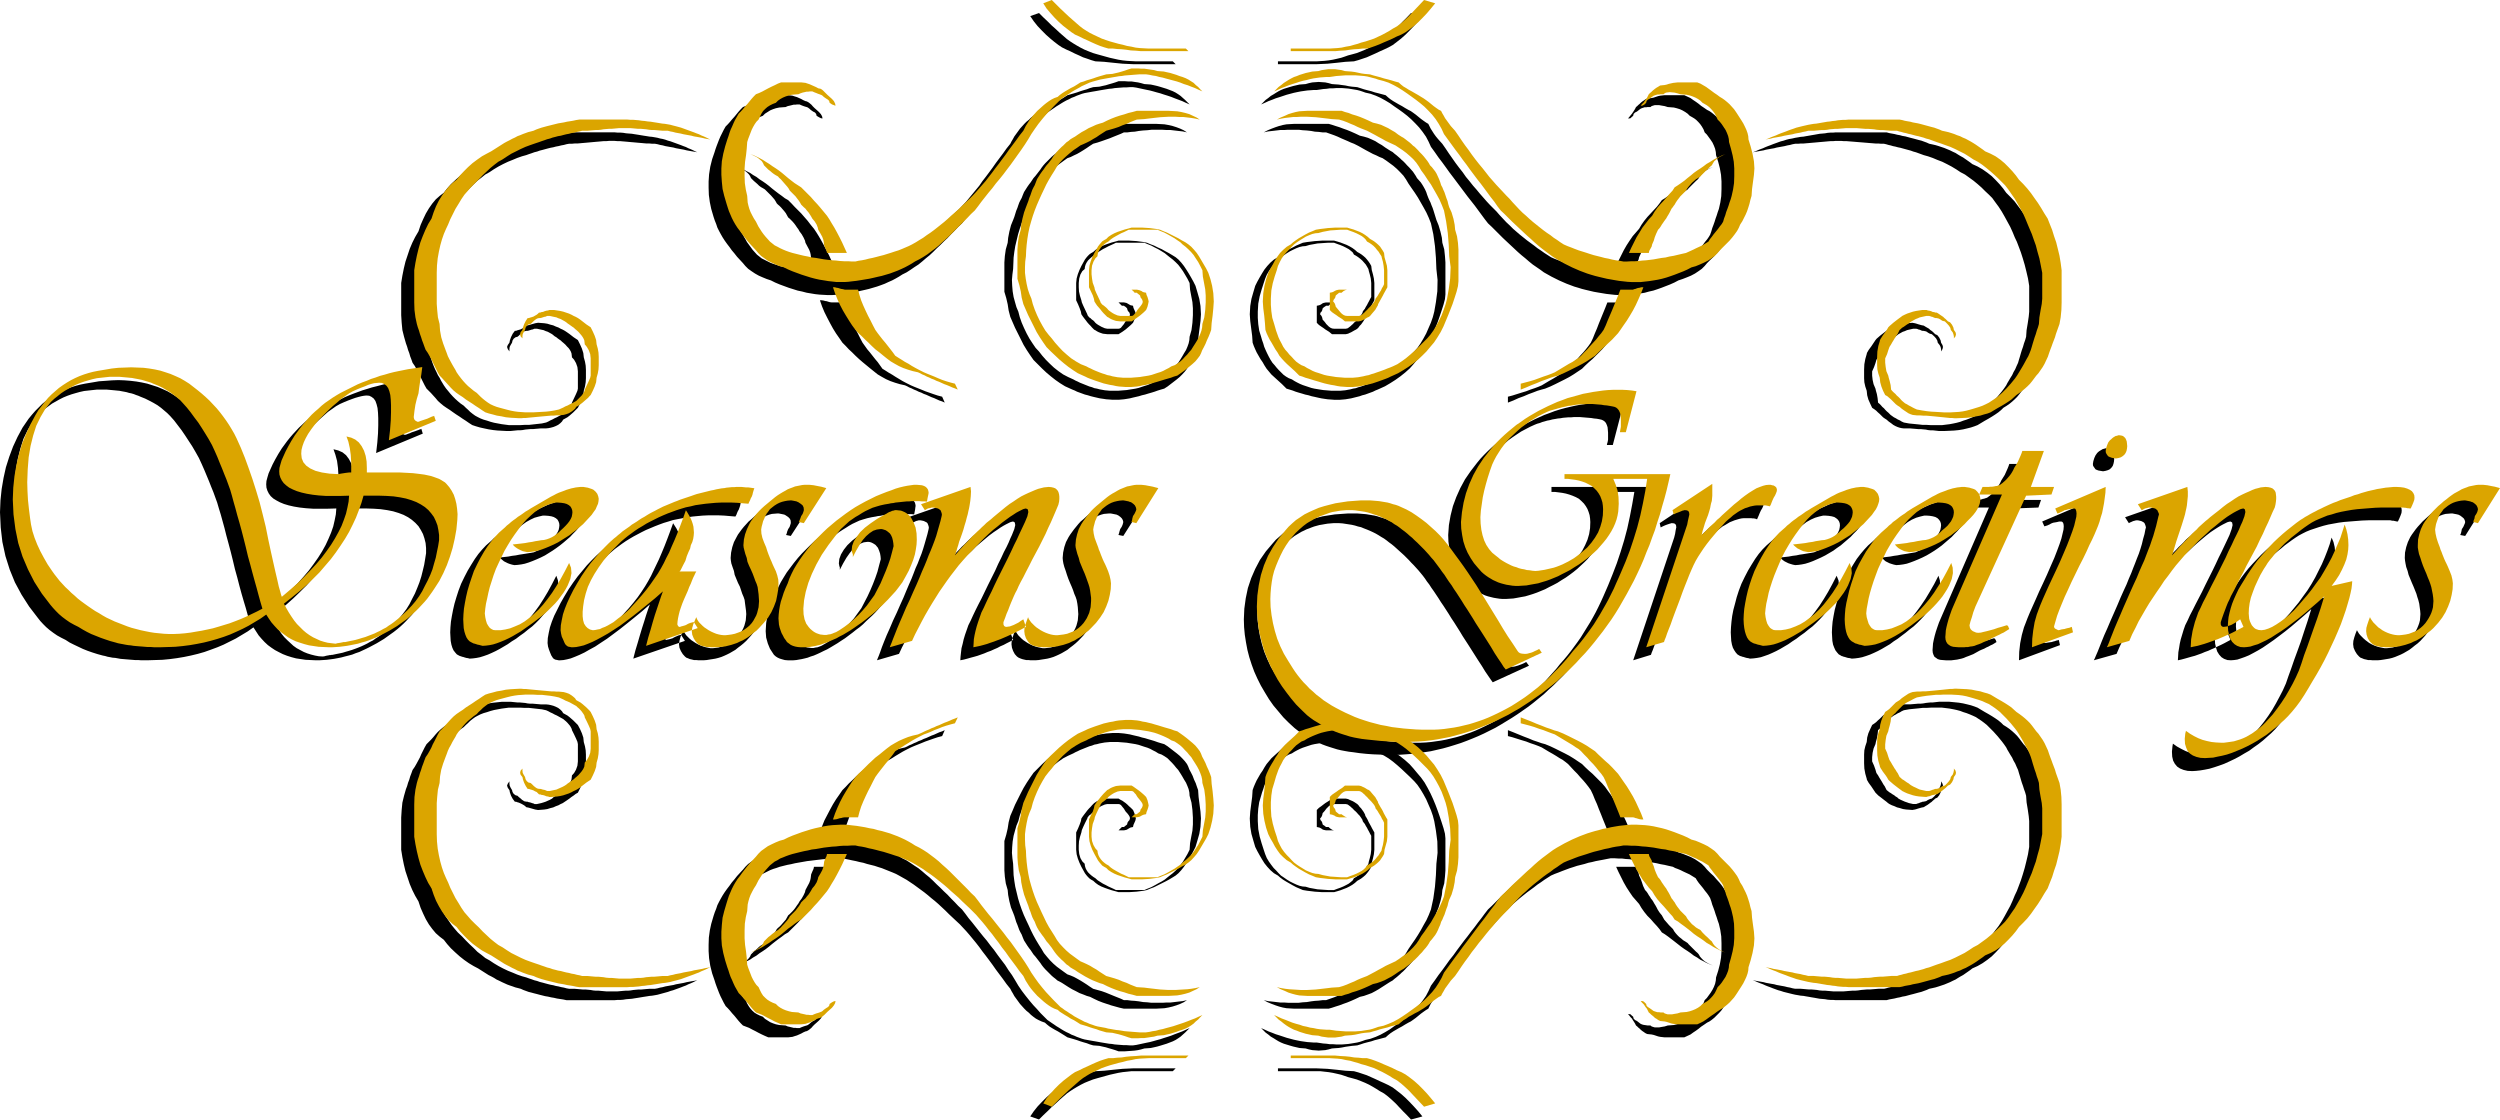 <svg xmlns="http://www.w3.org/2000/svg" width="10.556in" height="4.727in" fill-rule="evenodd" stroke-linecap="round" preserveAspectRatio="none" viewBox="0 0 10556 4727"><style>.pen1{stroke:none}.brush2{fill:#000}.brush3{fill:#dba500}</style><path d="m1070 2649-24 17-25 15-25 15-26 13-26 13-26 11-27 10-28 10-28 8-29 7-29 6-30 5-30 4-31 3-32 1-32 1h-26l-13-1h-13l-12-1-13-1-12-1-12-1-12-1-11-2-11-2-12-1-10-2-11-2-10-3-10-2-22-6-22-7-20-7-20-8-19-9-19-9-18-9-17-11-18-9-18-10-16-11-16-12-14-12-13-13-12-13-11-14-36-47-32-50-28-52-22-54-18-57-13-60-7-61-3-64 2-50 5-48 8-47 10-45 14-44 16-43 19-41 21-39 13-19 13-19 14-17 14-16 15-15 15-15 16-13 17-12 17-11 17-10 18-9 18-8 19-7 19-6 19-5 20-4 30-5 29-5 28-2 27-2 27-1 26 1 25 2 25 3 23 4 23 5 22 7 22 7 21 9 20 9 19 11 19 12 18 13 18 14 17 15 17 14 16 16 15 15 14 17 14 16 14 18 12 17 12 18 12 19 10 19 11 19 9 20 9 20 17 42 16 45 16 45 15 48 14 49 14 52 12 53 12 55 11 51 10 45 9 40 8 33 6 28 6 21 4 14 3 8 33-28 31-27 29-28 27-27 25-28 23-27 20-27 19-27 17-27 15-27 12-26 11-26 9-26 6-26 5-25 2-25-35 1h-64l-29-2-27-3-24-4-22-5-20-6-17-7-15-8-13-8-11-10-8-11-6-12-4-13-1-14 1-14 4-15 5-17 8-18 9-20 11-21 13-23 15-24 11-15 11-15 12-15 12-14 13-14 13-14 14-13 14-13 14-12 15-12 16-11 16-11 16-11 17-10 18-9 18-9 18-9 18-9 19-8 18-7 19-7 19-7 20-6 19-6 20-5 19-5 20-5 20-4 20-4 20-3 20-3 20-3-4 31-5 29-4 28-3 24-7 23-6 25-5 26-3 26 1 5 2 5 5 6 8 4h3l4-1 5-2 5-2 6-2 6-3 6-2 6-2 6-2 5-2 6-2 4-2 4-1 3-1 1-1h1l6 20-197 82 5-44 3-39 1-34v-30l-1-23-2-20-4-16-5-14-7-10-9-7-10-5-12-1-10 1-11 2-12 3-14 4-14 5-16 6-17 7-18 8-16 9-17 12-17 12-17 15-18 16-18 17-20 19-20 21-18 21-15 20-13 18-10 18-8 18-6 16-4 16-1 16 2 19 7 17 12 15 17 12 22 9 27 7 33 5 37 2 5-1 6-1 6-1 6-1 7-1h8l8-1h9v-41l-2-33-4-30-7-26-8-23 20 5 18 8 15 12 12 16 10 19 6 22 5 24 1 28v19h138l20 1 19 1 17 1 17 1 16 2 15 3 15 2 13 4 12 3 12 4 10 4 10 5 8 5 7 5 7 6 12 14 10 15 8 17 7 18 5 20 3 22 1 22-1 24-4 41-7 40-9 38-11 37-13 35-15 34-17 33-19 31-10 15-10 15-11 14-11 14-12 13-12 13-12 12-13 12-13 11-14 11-14 10-14 10-14 10-15 9-15 9-15 8-15 8-14 7-15 7-15 7-15 5-15 6-15 4-16 4-15 4-15 3-16 3-15 2-16 2-15 1-16 1h-15l-22-1-21-1-20-3-20-3-19-5-19-6-18-7-16-8-17-9-15-10-15-11-14-13-13-14-12-14-11-17-11-17zm75-45 10 19 11 19 11 17 11 16 12 15 13 13 13 12 13 12 14 10 15 8 15 8 15 6 16 5 16 4 16 3 17 1 7-1 7-2 5-1 6-1 4-1h5l3-1h4l14-3 15-3 14-3 13-4 14-4 13-4 14-5 13-5 12-5 13-6 12-6 12-7 12-6 11-8 11-7 11-8 20-16 20-17 19-18 18-18 16-20 15-20 13-21 11-22 12-23 10-24 9-23 8-25 6-24 6-25 4-24 4-25v-22l-2-21-5-20-6-18-9-17-10-16-13-14-15-13-16-11-19-10-21-8-23-7-25-5-28-4-29-2-31-1h-66l-9 31-11 31-13 31-13 30-16 30-17 30-18 29-20 28-22 29-23 28-25 28-27 27-28 27-29 26-32 26-33 26zm-91 20-8-27-8-29-9-30-9-31-9-33-9-35-10-36-9-38-9-36-9-34-9-33-8-32-8-29-8-29-8-26-7-24-8-22-8-22-9-22-9-23-10-24-10-24-11-25-12-26-14-25-14-24-15-23-15-23-15-22-16-21-16-21-17-19-12-12-13-11-13-11-15-11-17-10-17-9-18-9-20-8-9-4-9-3-10-4-10-3-10-2-10-3-10-2-11-2-10-2-11-1-10-1-11-1-11-1-11-1h-40l-19 2-18 2-18 2-18 4-18 5-17 5-17 6-17 7-16 8-16 9-16 9-15 11-15 11-15 13-14 13-24 30-20 34-18 37-13 41-11 44-8 48-4 50-2 54 1 37 2 38 3 38 5 40 4 27 6 28 9 27 11 28 13 28 15 28 16 28 19 28 11 14 10 14 12 14 12 13 12 13 12 13 13 12 13 12 14 12 14 11 14 11 15 10 15 11 15 10 16 9 16 10 16 9 17 8 17 8 18 7 18 7 18 6 19 6 18 5 19 5 20 4 19 4 20 3 20 2 20 2 21 1h20l24-1 24-2 23-3 24-3 23-4 24-5 24-6 23-6 23-7 24-8 23-9 23-9 24-10 23-11 23-11 23-12zm1056-270 18-2 18-2 16-3 16-2 15-3 13-2 13-2 12-2 12-2 11-2 11-5 11-5 10-6 9-6 9-8 8-7 11-10 10-10 9-10 7-9 6-10 4-9 2-10 1-9-1-9-3-8-4-7-7-6-9-5-10-3-13-2-14-1h-9l-17 4-18 5-17 8-18 10-18 13-18 15-18 17-17 19-16 21-16 22-15 23-14 23-14 24-13 24-12 25-11 26-10 27-8 26-8 25-6 24-6 24-4 22-4 21-2 20 2 16 4 14 4 12 6 10 6 8 7 5 8 4 9 1h21l20-3 21-5 20-7 21-10 20-12 20-14 19-17 20-19 19-21 19-24 19-26 18-28 18-30 18-33 18-35 7 20 2 23-5 25-11 28-8 15-10 16-10 15-12 14-13 15-13 15-14 14-15 14-17 13-17 14-17 12-17 13-18 11-17 12-17 10-17 10-17 9-17 8-16 7-17 6-16 5-15 3-15 2-14 1-7-2-7-1-7-2-6-2-5-1-5-2-4-1-4-2-9-5-7-8-7-9-5-11-4-13-3-16-1-17-1-19 1-22 2-23 4-24 5-26 6-26 8-27 9-28 11-29 14-29 14-27 15-25 15-24 15-21 16-19 16-17 17-15 8-7 8-8 9-7 9-7 9-8 10-7 10-7 11-8 10-7 11-7 12-8 11-7 12-7 12-7 12-7 12-7 12-7 12-7 12-7 12-6 11-5 11-5 11-5 11-4 10-3 10-4 10-2 10-2 9-2 10-1 8-1h15l6 1 6 1 6 1 6 1 6 2 6 3 6 2 10 8 7 10 4 10 2 11-1 10-2 11-5 11-6 11-7 12-10 12-11 13-13 13-12 13-14 12-14 12-15 12-15 11-16 11-16 10-16 10-18 9-18 8-17 7-16 6-16 5-15 3-15 2-14 1-10-2-10-3-8-3-8-4-8-4-6-5-6-5-6-6zm732-145 7 11 7 11 6 12 5 12 4 12 3 12 1 12 1 13-1 13-3 13-4 13-6 13-3 14-6 16-7 17-6 19-9 17-7 14-5 10-4 5h70l-4 7-4 9-4 10-5 12-6 13-6 15-7 16-7 18-8 17-7 17-7 17-5 16-4 15-3 14-2 13-1 13 1 4 2 4 3 3 4 1 2-1 5-1 8-2 10-3 5-3 6-3 5-2 4-2 5-2 4-1 3-1h4l16 25-218 75 9-35 10-33 9-31 9-30 9-28 8-26 8-24 8-22-33 29-33 27-31 25-29 23-28 21-27 20-26 17-24 16-24 13-21 12-21 10-19 8-18 7-16 4-15 3-14 1h-6l-5-1-5-1-5-1-5-3-4-3-3-5-4-6-5-12-5-13-4-13-2-15 1-21 4-22 5-23 8-24 10-25 13-26 14-28 16-28 18-30 19-28 19-26 20-24 19-23 20-21 19-19 20-18 9-8 9-7 9-8 10-7 9-8 10-7 11-7 10-7 10-7 11-7 10-7 11-6 11-7 11-6 10-6 11-6 11-6 12-6 12-6 12-6 11-5 12-5 12-5 12-5 12-5 12-4 12-4 11-5 12-4 12-4 12-4 11-4 12-3 12-3 12-3 12-3 12-3 11-2 12-2 11-2 11-2 11-2 10-1 11-1 10-1h10l10-1h21l10 1h10l9 1 8 1h7l6 1h5l-3 10-2 10-3 9-3 8-4 7-3 7-3 8-4 7-24-2-23-2-23-1h-46l-22 1-22 2-21 2-21 3-21 4-21 4-20 4-19 6-20 6-19 7-18 7-19 8-19 8-18 9-17 9-17 9-17 10-16 10-16 11-15 11-15 11-14 12-14 12-13 13-13 13-13 13-12 14-23 27-21 28-18 28-15 27-12 28-9 28-7 27-4 27-2 23v19l2 17 4 13 7 11 8 9 10 5 12 3 9-1 10-1 10-3 11-4 10-5 12-6 12-7 12-7 10-8 11-7 10-8 10-8 10-8 9-9 9-9 8-9 22-24 21-23 20-24 18-23 16-23 15-23 13-22 12-22 10-21 11-23 12-25 12-28 12-29 12-31 12-32 12-33zm43 452 3 7 5 8 5 7 6 6 7 7 8 7 9 6 9 6 11 6 11 5 11 4 10 3 10 2 10 2h10l9-1 15-2 14-4 14-4 13-6 12-7 12-8 10-9 10-10 7-11 6-10 6-11 5-12 3-11 3-12 1-13 1-13-1-14-2-15-2-15-2-16-4-12-6-14-5-15-5-15-8-16-7-17-7-17-3-16-6-17-5-15-2-12-1-11 2-23 5-23 7-21 11-21 6-11 8-11 8-11 9-11 10-11 10-11 12-10 12-11 11-10 11-9 11-8 11-8 11-7 10-7 11-6 10-5 11-4 10-4 10-4 10-2 10-2 10-2 11-1h19l10 1 9 1 10 1 11 2 10 2 11 3 12 3-96 148-20-4 1-2 2-5 2-8 4-10 6-9 3-9 2-7v-5l-1-8-4-7-6-6-9-6-3-2-4-2-4-1-5-1-5-1-5-1-5-1h-5l-12 1-12 1-11 3-11 4-11 6-10 6-10 7-10 8-7 10-6 10-6 10-5 11-4 11-3 11-3 11-2 12 1 17 4 18 6 19 9 21 3 10 3 10 4 10 5 10 4 11 4 10 5 11 4 10 9 19 7 18 4 18 1 16-1 24-4 25-5 24-9 24-11 24-14 23-18 22-20 22-12 11-11 9-12 9-11 9-12 7-12 7-12 6-11 5-12 5-13 4-12 3-12 2-13 2-12 2-13 1h-22l-10-1h-9l-8-2-9-2-7-3-8-3-6-5-9-10-8-13-6-14-2-15 2-14 4-15 5-15 7-15zm975-489-11-1h-22l-10-1-11 1h-20l-10 1h-10l-10 1-10 1-10 1-10 1-9 2-10 1-9 2-18 3-18 4-17 5-16 5-15 7-15 7-14 8-14 9-13 8-14 9-12 9-13 11-11 11-12 11-10 12-10 13-32 42-28 42-23 41-20 39-15 39-11 37-7 36-3 35 1 24 5 22 7 18 10 14 7 8 8 7 8 5 8 5 9 4 9 3 8 1 9 1h9l9-2 8-1 8-3 8-3 7-4 7-4 7-4 21-14 20-15 20-16 19-18 18-20 18-20 16-22 16-22 13-25 13-25 12-26 11-26 10-26 9-26 7-27 7-26-1-12-2-12-4-12-5-12-5-6-5-6-6-4-5-3-6-3-6-2-6-1h-6l-15 2-15 6-15 9-15 13-14 17-14 20-14 24-14 27v-11l-1-2-1-3-1-6-1-5 2-19 7-19 12-20 15-19 20-19 24-19 28-19 32-18 6-3 6-4 6-3 6-2 6-3 6-1 6-2h6l9 1 10 1 9 3 8 4 8 5 8 6 6 7 6 7 10 19 8 21 4 24 1 27-1 20-3 21-5 21-7 22-8 23-11 23-13 24-14 25-9 12-9 13-10 12-10 12-11 13-11 12-12 12-13 12-13 12-13 13-14 12-15 11-15 12-16 12-16 12-17 11-15 10-15 9-15 9-14 8-15 7-14 7-13 6-14 6-13 4-13 5-12 3-13 3-12 2-11 2-12 1h-24l-12-1-11-3-10-3-9-4-8-5-8-7-6-9-11-17-9-22-7-25-2-27 1-17 1-17 3-18 5-18 5-19 7-19 7-19 9-20 7-20 9-20 10-20 12-20 13-21 15-20 15-20 17-21 17-19 18-18 18-18 18-17 19-16 19-16 20-15 19-15 21-13 20-13 21-13 21-12 22-11 22-10 22-10 23-9 20-7 19-6 17-5 17-4 15-3 14-2 14-2h12l12 1 10 1 8 3 7 4 5 5 4 6 2 7 1 7-1 6-1 9-2 10-2 11zm-157 616 3-8 5-12 6-16 7-20 9-23 11-27 13-29 14-33 16-34 14-32 14-31 12-29 11-26 11-25 9-23 8-21 9-20 8-21 8-20 7-21 6-20 6-21 6-21 5-21 1-6-1-6-2-6-3-7-3-3-4-2-4-2-4-2-4-1-5-1-5-1h-8l-3 1-4 1-4 1-4 2-4 2-5 2-4 3-16-25 209-73 2 19-1 19-3 20-3 19-2 12-2 13-4 13-3 15-5 16-5 16-5 18-6 18-12 33-8 26-5 20-4 11 11-12 10-12 11-11 10-12 11-11 10-11 10-10 10-11 10-9 10-10 10-10 10-9 9-8 10-9 10-8 9-8 18-15 17-14 18-14 17-12 16-12 17-10 15-10 16-8 15-7 14-7 14-5 13-5 12-3 12-3 10-1 10-1 11 1 10 2 8 3 6 5 5 6 3 7 2 8 1 9v9l-1 12-3 12-6 12-8 19-9 21-9 23-11 23-12 25-12 26-14 28-15 28-15 28-14 27-12 24-12 23-10 20-9 18-8 15-7 13-6 13-6 14-6 15-6 15-6 15-7 16-6 17-7 18v9l1 4 3 4 4 3 6 1 6-1 8-1 8-3 8-4 9-4 10-6 10-6 11-7 12 32-13 7-14 7-13 7-14 6-13 7-14 6-13 6-14 5-14 6-14 5-14 5-14 4-15 4-14 4-15 4-15 3 1-16 2-18 2-17 5-19 4-18 6-20 7-20 7-20 10-20 10-22 11-23 12-24 13-25 13-27 14-29 15-30 15-30 13-29 13-26 11-24 11-21 9-19 7-17 7-15 10-25 4-17-2-11-7-4-5 1-7 2-8 4-10 5-11 6-13 8-13 9-15 10-19 14-18 15-19 16-19 16-18 18-19 17-18 19-18 19-19 19-18 21-17 21-17 21-17 23-16 22-16 23-16 23-15 23-16 25-15 25-15 25-14 27-14 27-14 27-13 28-93 27zm584-127 3 7 5 8 5 7 6 6 7 7 8 7 9 6 9 6 11 6 11 5 11 4 11 3 10 2 10 2h9l9-1 16-2 14-4 14-4 13-6 12-7 11-8 10-9 10-10 7-11 6-10 6-11 5-12 3-11 3-12 1-13 1-13-1-14-1-15-2-15-3-16-4-12-6-14-5-15-6-15-7-16-7-17-6-17-5-16-6-17-4-15-2-12-1-11 2-23 5-23 7-21 11-21 7-11 8-11 8-11 9-11 9-11 10-11 12-10 12-11 11-10 12-9 11-8 11-8 11-7 10-7 11-6 10-5 11-4 10-4 10-4 10-2 10-2 10-2 10-1h19l10 1 9 1 10 1 11 2 10 2 11 3 12 3-94 148-20-4v-2l2-5 2-8 3-10 6-9 4-9 2-7 1-5-2-8-4-7-6-6-8-6-4-2-4-2-5-1-5-1-5-1-5-1-6-1h-5l-12 1-11 1-11 3-11 4-11 6-10 6-10 7-10 8-7 10-6 10-6 10-5 11-4 11-3 11-3 11-2 12 2 17 4 18 6 19 8 21 4 10 3 10 4 10 5 10 4 11 4 10 5 11 5 10 8 19 7 18 4 18 2 16-1 24-4 25-6 24-9 24-11 24-15 23-17 22-21 22-12 11-11 9-12 9-11 9-12 7-12 7-12 6-11 5-12 5-13 4-12 3-12 2-13 2-12 2-13 1h-22l-9-1h-9l-9-2-8-2-8-3-7-3-7-5-9-10-7-13-5-14-2-15 1-14 4-15 5-15 6-15zm2169 150-153 70-8-11-11-16-13-19-14-23-17-26-19-30-21-33-24-37-12-20-12-19-12-19-12-18-11-18-11-17-11-17-11-16-10-16-10-15-10-15-10-14-9-14-10-13-8-12-9-12-9-11-10-12-10-11-10-11-10-10-10-11-10-10-10-10-11-10-10-9-11-10-10-9-11-9-11-8-10-8-11-8-12-7-11-7-12-7-12-6-13-6-12-5-13-5-12-5-13-3-13-4-13-3-13-2-13-2-13-2-14-1h-25l-12 1-12 1-12 2-11 2-12 2-11 3-11 3-11 4-10 4-11 4-10 5-11 5-10 6-10 6-10 6-17 13-16 13-15 16-15 16-14 17-14 19-12 21-11 21-10 22-9 22-7 22-6 23-5 23-3 24-2 24-1 24 1 34 4 34 6 34 8 33 10 33 13 32 15 32 18 30 10 16 10 16 10 15 11 15 12 14 12 14 13 14 14 13 13 13 15 13 15 12 16 11 17 12 17 11 18 10 19 10 19 10 20 9 21 9 20 8 22 7 22 7 22 6 23 5 24 5 24 4 24 4 25 3 26 2 26 2 27 1h49l21-1 22-2 21-3 21-3 21-4 21-5 21-5 21-6 20-7 21-7 20-8 20-9 19-9 20-10 19-10 20-11 19-12 20-13 18-13 19-13 18-14 18-14 17-15 17-16 17-16 17-16 16-17 16-18 16-18 16-18 15-19 16-18 15-18 15-19 14-19 14-19 14-20 13-21 13-21 13-21 12-21 12-22 11-22 11-23 10-22 10-23 10-23 19-47 18-47 16-48 15-49 13-49 11-51 10-52 9-52h-143l10 23 7 26 4 27 1 28-1 17-1 17-3 17-4 16-6 16-7 17-8 16-10 16-11 16-12 15-13 16-14 14-15 14-15 14-16 13-16 12-17 12-18 11-17 11-17 9-18 9-17 9-17 7-17 7-17 6-16 5-17 5-17 3-16 3-17 3-16 1-16 1h-13l-13-1-13-2-12-2-12-3-12-3-12-4-11-5-11-5-10-6-10-6-10-7-9-7-9-8-8-9-8-9-16-19-14-21-12-23-10-23-8-25-5-26-4-28-1-28 3-42 7-40 10-40 14-38 17-38 20-37 24-35 27-35 14-17 15-16 16-16 16-15 16-14 17-14 17-13 18-13 18-13 19-11 19-12 19-10 20-10 20-10 20-9 20-9 22-8 21-8 22-7 22-6 21-5 22-5 21-4 21-3 21-2 21-2 21-1 20-1 20 1 20 1 20 2 19 2-45 173h-25l1-6 2-6 1-5 1-6v-29l-1-12-1-11-3-9-4-9-5-6-7-5-7-3-9-2-11-2-11-1-12-2-12-1-12-1-12-1-12-1h-25l-11 1h-12l-11 1-12 1-11 2-11 1-11 2-12 2-11 3-11 2-10 3-11 3-10 4-11 3-10 4-20 9-19 10-19 10-18 12-18 12-18 13-16 14-16 15-15 14-13 15-13 16-11 15-11 17-10 16-9 17-8 17-11 28-9 28-8 28-7 27-5 28-5 28-3 28-2 28 1 27 3 26 5 23 7 22 9 20 11 17 13 16 16 13 9 7 9 6 9 7 9 5 10 6 9 5 10 4 11 4 10 4 11 3 11 3 11 3 11 2 12 2 12 1 12 1 13-1 13-1 14-2 13-3 13-3 12-4 13-4 13-4 12-5 12-6 12-6 12-7 12-7 11-8 12-9 11-9 21-19 19-21 15-21 12-23 10-23 7-24 4-25 1-26-1-15-2-14-4-13-5-13-7-12-8-11-10-10-11-10-13-7-14-6-14-5-14-4-15-3-15-2-16-2h-15v-21h448l-8 35-8 34-9 35-10 33-10 34-10 33-11 32-11 32-12 32-12 31-13 30-13 31-13 29-15 29-14 29-15 28-16 28-16 27-16 27-18 26-17 25-18 24-18 24-19 22-19 23-19 22-20 21-19 21-20 20-20 20-21 19-20 19-22 18-22 18-22 17-23 16-23 16-23 15-23 14-23 14-24 14-24 12-24 12-24 11-24 10-25 10-24 9-25 8-26 8-25 7-26 6-26 6-27 4-26 4-27 3-26 2-28 2h-54l-28-1-27-1-28-2-29-3-28-4-17-2-17-3-16-3-17-4-16-5-16-5-15-5-16-6-15-7-15-7-15-7-15-9-15-9-14-9-14-10-14-11-24-22-23-23-21-25-21-25-19-27-17-28-17-29-15-30-13-29-11-30-10-31-8-31-6-32-5-32-3-32-1-33 2-45 6-44 9-43 14-42 17-39 20-38 25-36 28-33 14-16 16-14 16-14 17-12 19-12 19-10 20-9 22-9 22-7 23-6 24-6 25-4 26-4 27-2 28-2h40l13 1 12 1 12 1 12 2 12 2 12 2 12 3 12 4 11 3 12 4 11 5 11 5 11 5 11 6 11 6 21 14 21 15 20 15 20 17 19 17 18 19 17 19 16 20 16 20 16 22 17 24 18 25 18 26 18 27 18 27 18 29 19 30 19 31 19 31 19 31 19 32 20 32 20 31 21 32 2 2 3 3 2 2 4 1 4 1 4 1 5 1h12l7-1 7-2 7-2 8-3 8-3 9-4 9-5 12 16zm440-23 173-518 4-16 2-13 2-10 1-4-1-9-3-5-5-3-9-1h-2l-3 1-4 1-6 2-6 2-8 3-9 4-10 5-4-18 168-112v50l-1 12-2 10-2 10-2 9-2 12-4 13-5 16-7 18-6 17-5 16-6 16-4 17 11-11 11-11 11-10 11-11 11-10 10-10 11-10 10-10 11-9 10-9 10-9 10-9 10-9 10-8 10-8 9-8 18-14 17-12 16-10 15-8 15-7 13-4 13-3 11-1h7l7 2 6 1 5 3 4 3 3 3 1 4 1 4-1 7-2 8-4 9-6 10-5 11-4 10-4 9-3 7-4-2-4-1-5-1h-5l-7-1h-31l-10 1-9 2-10 3-10 3-10 4-10 4-10 6-10 6-11 6-10 8-10 8-10 9-10 10-11 10-10 11-16 19-15 18-15 19-14 18-13 18-13 18-11 17-10 16-8 18-9 20-9 22-9 23-10 25-10 26-11 28-11 29-10 29-10 27-9 23-8 20-7 18-5 14-5 12-3 9-75 23zm621-434 18-2 18-2 16-3 16-2 14-3 14-2 12-2 12-2 12-2 11-2 11-5 11-5 10-6 10-6 9-8 8-7 12-10 10-10 9-10 7-9 5-10 4-9 2-10 1-9-1-9-3-8-5-7-7-6-8-5-11-3-13-2-14-1h-9l-17 4-17 5-18 8-18 10-17 13-18 15-17 17-16 19-17 21-16 22-15 23-15 23-13 24-13 24-12 25-11 26-10 27-9 26-8 25-7 24-6 24-4 22-4 21-2 20 2 16 4 14 4 12 6 10 6 8 7 5 8 4 9 1h21l20-3 21-5 20-7 21-10 20-12 20-14 19-17 20-19 19-21 19-24 19-26 18-28 18-30 18-33 18-35 8 20 2 23-5 25-12 28-8 15-10 16-10 15-12 14-12 15-14 15-14 14-15 14-17 13-17 14-17 12-17 13-17 11-17 12-17 10-17 10-17 9-17 8-16 7-17 6-15 5-16 3-15 2-15 1-7-2-7-1-7-2-6-2-5-1-5-2-4-1-4-2-8-5-7-8-6-9-6-11-4-13-3-16-1-17-1-19 1-22 2-23 3-24 5-26 7-26 7-27 9-28 11-29 14-29 14-27 15-25 15-24 15-21 16-19 17-17 17-15 8-7 8-8 9-7 9-7 9-8 10-7 10-7 11-8 10-7 11-7 12-8 11-7 12-7 12-7 12-7 12-7 12-7 12-7 12-7 11-6 12-5 11-5 10-5 11-4 11-3 10-4 10-2 9-2 10-2 9-1 9-1h15l6 1 6 1 6 1 6 1 6 2 7 3 7 2 8 8 6 10 4 10 2 11-1 10-2 11-5 11-5 11-8 12-9 12-11 13-13 13-12 13-14 12-14 12-14 12-16 11-15 11-17 10-17 10-18 9-18 8-16 7-16 6-16 5-15 3-14 2-14 1-10-2-10-3-9-3-8-4-8-4-7-5-6-5-5-6zm429 0 18-2 17-2 16-3 15-2 15-3 13-2 13-2 11-2 12-2 12-2 11-5 11-5 10-6 9-6 9-8 8-7 12-10 10-10 9-10 7-9 5-10 4-9 2-10 1-9-1-9-3-8-5-7-6-6-9-5-11-3-12-2-14-1h-10l-17 4-17 5-18 8-17 10-17 13-18 15-17 17-17 19-17 21-16 22-15 23-14 23-13 24-13 24-12 25-11 26-11 27-9 26-8 25-7 24-5 24-5 22-3 21-2 20 2 16 3 14 4 12 6 10 6 8 7 5 8 4 9 1h21l20-3 21-5 20-7 21-10 20-12 20-14 20-17 19-19 20-21 19-24 19-26 19-28 18-30 19-33 18-35 6 20 1 23-5 25-12 28-8 15-10 16-10 15-12 14-12 15-14 15-14 14-15 14-17 13-17 14-16 12-17 13-17 11-16 12-17 10-17 10-17 9-17 8-16 7-17 6-16 5-15 3-15 2-14 1-8-2-8-1-7-2-6-2-5-1-5-2-4-1-3-2-9-5-7-8-7-9-5-11-5-13-3-16-1-17-1-19 1-22 2-23 4-24 5-26 7-26 8-27 8-28 10-29 15-29 15-27 15-25 15-24 16-21 16-19 16-17 17-15 8-7 8-8 9-7 9-7 9-8 10-7 9-7 11-8 10-7 11-7 11-8 11-7 12-7 12-7 12-7 12-7 12-7 12-7 12-7 12-6 11-5 11-5 11-5 11-4 10-3 10-4 10-2 10-2 9-2 9-1 9-1h15l6 1 7 1 6 1 6 1 7 2 6 3 6 2 8 8 6 10 4 10 2 11-1 10-2 11-4 11-6 11-7 12-10 12-11 13-13 13-12 13-14 12-14 12-14 12-15 11-16 11-16 10-17 10-18 9-18 8-17 7-16 6-15 5-15 3-15 2-14 1-10-2-10-3-9-3-8-4-8-4-6-5-5-5-5-6zm484 357-8 5-8 5-9 4-9 5-9 4-9 5-10 4-9 4-9 5-9 5-9 5-10 4-10 4-11 4-9 4-10 3-9 2-9 2-8 1-8 1-8 1h-24l-13-1-11-1-10-3-7-5-7-5-4-8-3-9-1-11 1-13 1-15 3-15 4-17 5-18 6-18 7-20 9-21 202-465h-95l13-32h26l8-1h7l7-1 5-1 4-2h4l5-2 4-1 5-2 4-3 4-3 3-2 3-3 7-6 6-6 6-7 6-8 6-8 5-8 5-9 4-9 5-8 5-8 5-8 4-9 4-9 4-9 4-10 3-9h91l-54 152h97l-11 32-107 4-213 468-9 24-7 21-5 18-4 17 1 6 1 5 3 5 4 5 5 4 6 3 7 2 9 2 12-2 12-2 13-3 14-4 15-5 17-5 18-5 20-6 3 1 2 2 3 5 3 8zm416-732-1-2-3-4-4-6-1-8 2-12 4-13 5-11 7-10 4-4 5-4 5-3 5-3 5-3 5-1 6-2h6l7 1 6 2 6 4 4 5 3 6 3 8 1 9 1 10-1 11-2 9-3 9-5 7-7 7-8 4-10 3-11 2-6-1-6-1-6-1-4-1-4-2-4-1-2-2-2-2zm-9 132-2 24-2 23-3 22-4 20-5 20-5 19-5 18-6 17-7 17-8 19-10 22-12 25-13 27-14 29-15 31-17 33-17 35-15 32-14 31-12 28-10 27-9 25-8 23-6 21 1 5 3 4 6 4 9 3 5-1 6-1 7-1 7-1h1l3-1 3-1 4-1 4-1 5-2 5-1 6-2 5 22-173 64 1-36 4-36 7-35 9-32 7-18 8-21 10-24 12-27 13-29 14-32 16-34 17-37 16-37 15-34 12-31 10-27 8-24 5-21 4-17 1-14-1-9-2-6-4-4-4-1h-8l-4 1-4 1-5 1-6 1-6 1-6 2-6 3-5 3-5 2-4 2-4 1-3 1-3 1h-2l-9-20 214-91zm4 677 4-8 5-12 7-16 8-20 9-23 11-27 13-29 14-33 15-34 14-32 13-31 13-29 12-26 10-25 10-23 8-21 8-20 8-21 8-20 7-21 6-20 5-21 6-21 4-21 2-6-1-6-2-6-3-7-3-3-3-2-4-2-4-2-5-1-4-1-5-1h-8l-3 1-4 1-4 1-5 2-4 2-5 2-5 3-16-25 209-73 2 19-1 19-1 20-2 19-2 12-3 13-4 13-4 15-5 16-5 16-5 18-6 18-6 17-5 16-4 14-4 12-4 11-2 9-3 6-2 5 11-12 11-12 10-11 11-12 10-11 11-11 10-10 10-11 10-9 10-10 9-10 10-9 10-8 9-9 10-8 9-8 19-15 18-14 18-14 17-12 17-12 16-10 16-10 16-8 15-7 14-7 13-5 13-5 11-3 11-3 10-1 10-1 12 1 10 2 7 3 7 5 4 6 4 7 1 8 1 9v9l-1 12-2 12-4 12-9 19-9 21-10 23-11 23-11 25-13 26-13 28-15 28-15 28-13 27-13 24-11 23-11 20-9 18-7 15-7 13-7 13-6 14-7 15-6 15-6 15-6 16-6 17-6 18v9l1 4 2 4 3 3 5 1 7-1 8-1 8-3 9-4 9-4 10-6 10-6 10-7 13 32-13 7-13 7-14 7-13 6-14 7-14 6-13 6-14 5-14 6-14 5-14 5-15 4-14 4-14 4-15 4-14 3 1-16 1-18 3-17 3-19 4-18 6-20 6-20 7-20 10-20 10-22 12-23 12-24 13-25 14-27 14-29 15-30 15-30 14-29 12-26 12-24 10-21 9-19 8-17 7-15 9-25 4-17-2-11-7-4-6 1-7 2-8 4-10 5-11 6-13 8-14 9-15 10-18 14-18 15-19 16-18 16-19 18-19 17-18 19-19 19-18 19-17 21-17 21-17 21-17 23-16 22-16 23-16 23-16 23-16 25-15 25-15 25-14 27-14 27-13 27-12 28-96 27zm334 352 17 12 18 10 18 9 18 7 18 5 19 4 20 2 20 1h14l14-2 14-2 14-2 13-4 13-4 13-5 12-6 12-6 12-7 12-8 11-8 11-10 11-9 11-11 10-11 21-24 19-24 18-25 17-26 15-26 15-28 14-27 13-29 11-32 12-33 12-35 14-38 14-39 14-43 15-45 15-49-29 26-28 24-27 23-26 21-25 19-24 18-23 16-22 15-20 12-20 11-19 10-17 7-17 6-15 5-14 2-13 1-15-1-14-5-11-7-10-11-8-13-5-16-4-18-1-22 1-17 2-18 4-19 5-18 6-19 8-20 9-20 11-21 12-21 13-20 12-21 14-21 14-20 15-20 16-20 17-19 18-19 18-19 18-17 19-17 19-17 19-15 19-14 18-14 10-6 10-6 10-6 11-6 11-6 11-6 12-6 12-6 13-6 13-5 13-6 14-6 14-6 14-5 15-6 15-5 15-5 15-5 15-5 14-4 14-4 14-4 13-3 14-3 12-3 13-2 12-2 12-2 11-1 11-1 11-1h10l18 1 15 2 14 4 11 5 9 6 6 8 4 9 1 10-1 10-4 11-5 12-6 13h-5l-4-1-5-1-4-1h-5l-5-1-4-1h-92l-27 1-26 2-25 2-25 2-23 3-22 4-22 4-20 5-20 6-18 6-18 6-17 7-16 8-15 8-14 9-16 11-15 11-15 11-14 12-14 11-13 11-12 12-12 11-12 12-11 12-10 11-10 12-9 12-9 12-8 13-8 12-15 26-12 25-11 25-9 24-8 23-5 22-3 22-1 22 2 23 7 19 9 15 11 9 12 3 13 1 13-2 15-5 16-7 17-10 18-12 19-14 19-16 19-18 18-20 19-21 19-23 19-23 18-25 19-26 17-27 16-28 14-28 14-28 12-28 11-28 10-28 8-28 8 19 5 21 2 23 1 23-1 19-3 20-5 21-7 21-10 22-12 23-15 23-17 24 86-21-1 14-2 17-4 19-5 22-7 24-8 26-10 29-11 31-13 31-13 30-14 30-14 31-15 30-16 30-17 29-18 30-17 30-17 28-17 25-17 24-17 21-17 20-17 17-17 15-18 16-19 15-20 14-19 14-21 12-20 12-21 11-21 10-22 10-22 8-21 7-20 6-20 4-18 3-18 2-16 1-20-1-17-4-15-6-12-8-10-12-7-13-4-17-1-19v-4l1-9 1-11 2-12zm777-479 4 7 5 8 6 7 6 6 7 7 8 7 8 6 8 6 11 6 11 5 11 4 11 3 10 2 11 2h9l10-1 15-2 14-4 13-4 13-6 12-7 11-8 10-9 10-10 7-11 7-10 6-11 5-12 4-11 3-12 1-13 1-13-1-14-2-15-2-15-4-16-4-12-4-14-6-15-6-15-7-16-7-17-7-17-4-16-6-17-3-15-2-12-1-11 1-23 5-23 7-21 10-21 7-11 8-11 8-11 9-11 10-11 10-11 11-10 12-11 11-10 12-9 11-8 11-8 11-7 10-7 11-6 10-5 11-4 10-4 10-4 10-2 10-2 10-2 10-1h19l10 1 9 1 10 1 11 2 10 2 11 3 12 3-93 148-21-4 1-2 2-5 2-8 2-10 6-9 4-9 3-7 1-5-2-8-4-7-7-6-8-6-4-2-4-2-5-1-4-1-6-1-5-1-5-1h-5l-12 1-12 1-11 3-11 4-11 6-10 6-10 7-10 8-7 10-6 10-6 10-5 11-4 11-3 11-3 11-2 12 2 17 4 18 6 19 8 21 4 10 4 10 4 10 4 10 4 11 5 10 5 11 5 10 8 19 6 18 4 18 2 16-1 24-4 25-6 24-9 24-11 24-14 23-17 22-20 22-12 11-12 9-11 9-12 9-12 7-12 7-12 6-12 5-12 5-12 4-12 3-12 2-12 2-13 2-12 1h-22l-10-1h-9l-8-2-9-2-7-3-8-3-6-5-9-10-8-13-6-14-2-15 1-14 4-15 5-15 6-15z" class="pen1 brush2"/><path d="m7233 4077-13-5-14-6-13-7-14-7-13-9-14-8-13-10-13-9-14-9-14-10-14-11-14-11-13-10-13-10-14-10-13-8-10-14-11-13-13-14-13-15-14-14-13-16-12-17-10-17-13-15-14-16-13-19-13-20-12-21-11-22-11-22-10-22h84l2 9 5 9 4 10 2 9 7 15 5 14 5 15 8 17 4 4 4 5 4 6 4 7 5 7 4 7 5 6 4 6 5 9 5 8 5 9 4 8 5 8 4 6 5 6 4 5 5 9 5 9 7 8 7 8 6 7 7 7 5 5 5 5 5 9 6 8 7 8 8 8 9 7 8 7 10 6 9 6 4 5 5 5 6 6 7 7 7 7 6 6 7 6 5 6 5 9 6 7 7 7 7 6 8 5 9 5 9 4 9 4zm-1908 264 16 7 15 7 16 6 15 6 16 5 15 5 15 5 15 4 15 4 14 3 15 3 14 2 14 2 14 1 13 1h13l14 2 13 2 14 1 14 2h13l13 1h27l13-1 12-1 13-2 12-2 12-2 12-3 12-4 11-4 22-5 22-8 20-9 20-11 20-12 18-13 19-13 18-13 18-14 17-15 17-17 16-17 15-19 14-20 11-21 10-22 16-22 16-23 16-21 16-22 15-21 16-20 15-21 15-20 15-20 15-19 15-20 15-19 14-19 14-18 14-19 14-18 16-15 16-16 15-15 16-16 16-15 16-15 15-14 16-15 16-14 16-13 15-13 16-13 16-11 16-11 15-11 16-9 16-9 16-8 16-8 16-7 16-7 16-6 16-6 17-5 16-5 16-4 17-4 17-4 17-3 18-3 18-3 18-2 18-2 18-1h18l18 1 18 1 18 2 18 3 18 3 18 5 18 4 18 6 17 6 18 7 18 7 18 8 17 9 18 6 18 7 17 7 17 9 15 10 14 10 12 12 10 12 14 14 14 13 12 14 12 13 11 14 9 13 8 14 6 14 9 14 7 13 6 14 6 15 5 15 5 15 5 17 5 17 2 28 4 30 3 30 2 27-2 30-5 32-8 32-10 29-1 13-3 14-5 13-6 13-7 14-8 14-9 14-9 14-5 9-7 10-9 10-10 10-10 10-11 9-10 7-10 5-13 9-12 8-11 9-11 8-12 8-11 8-13 6-13 6h-84l-9-1-9-1-9-2-9-3-9-3-9-2-10-1-9-1-8-4-7-5-6-4-6-5-5-5-5-4-5-5-5-4-4-8-5-8-4-6-4-7-5-5-4-5-4-5-4-4h7l4 1 4 4 7 6 2 8 6 6 8 4 9 7 5 4 6 3 6 2 6 1 7 1 6 1h12l5 4 6 2 7 2h19l11-2 12-2 13-4 13-1 13-1 12-3 13-4 11-5 12-7 10-7 9-9 9-5 10-6 8-6 9-9 8-9 7-10 7-12 5-13 9-9 8-11 8-11 8-13 6-12 5-13 3-14 1-13 9-28 7-27 5-28 2-28v-33l-1-29-4-27-6-26-5-14-4-13-5-14-4-13-5-14-5-13-4-14-5-14-6-10-7-10-9-11-8-11-9-11-9-11-7-10-6-10-13-8-13-8-13-6-13-6-12-6-12-5-11-4-9-5-18-4-17-4-17-3-17-4-17-3-17-3-16-3-17-2-16-2-16-2-16-2-16-1-16-2h-15l-16-1h-16l-16 3-15 3-16 3-16 3-16 4-15 3-16 5-16 4-16 4-15 5-16 5-16 6-16 6-15 6-16 6-16 7-14 9-14 9-14 10-15 10-14 11-15 11-15 11-15 12-15 12-14 12-15 13-14 14-15 14-14 15-14 15-13 15-13 13-14 14-14 15-14 15-15 17-14 17-15 18-15 18-15 18-14 20-15 19-15 20-14 20-14 20-14 21-14 20-9 10-9 10-9 11-8 11-7 11-7 11-5 10-5 10-10 6-10 7-11 8-11 9-11 9-11 8-10 7-10 5-14 8-13 8-13 7-12 7-12 7-12 8-10 8-10 9-15 4-15 4-16 4-15 5-16 4-15 4-15 5-13 4-10 1-12 1-14 2-14 2-15 3-14 2-15 1-13 1-14 4-14 3-14 1-14 1-13-1-14-1-14-3-14-4-13-1-13-1-13-3-13-3-14-4-13-4-13-4-12-5-10-5-10-6-11-7-12-7-11-9-11-8-10-10-9-9zm308-835h-34l-5-1-5-1-5-2-4-3-5-3-5-2-5-1-5-1v-72l9-9 10-7 9-7 8-6 8-5 8-5 6-4 6-5h59l4 1 5 1 6 3 7 3 7 3 7 4 6 4 6 4 5 5 5 7 6 6 5 7 5 7 4 7 3 6 1 5 5 8 5 9 4 9 5 9 5 9 4 8 5 9 5 9v73l-2 19-4 18-5 18-2 17-5 9-6 9-7 9-7 8-8 7-9 7-8 5-9 5-10 9-11 8-12 7-12 6-13 5-13 5-13 4-14 4h-50l-15-1-16-1-16-2-17-2-18-3-14-6-14-6-15-8-14-8-14-8-13-8-12-9-9-8-17-10-15-13-13-14-12-15-10-16-10-17-10-18-9-18-8-27-8-28-5-30-2-35 2-29 4-31 4-31 2-29 5-14 6-14 6-13 8-14 8-14 9-13 8-14 9-14 10-12 10-12 12-11 11-10 11-10 11-10 10-10 9-9 13-4 13-4 13-5 13-4 14-4 13-4 14-3 13-4 14-3 13-3 14-3 13-2 14-2 14-1 13-1h25l12 1 11 1 12 2 12 2 12 3 12 3 12 3 11 4 12 3 11 4 11 4 11 4 10 5 10 4 9 4 22 10 22 13 22 14 21 15 20 16 19 17 16 18 15 18 17 20 15 21 13 23 12 23 11 24 10 24 9 24 8 23 9 27 8 25 6 23 2 20v135l-2 27-3 28-8 28-2 21-6 26-8 27-9 22-4 13-4 13-4 13-4 12-5 11-4 11-5 10-4 9-5 13-4 12-5 11-6 11-6 10-6 9-8 9-8 9-5 9-6 9-6 9-8 9-8 9-9 9-8 9-9 9-6 5-6 6-8 7-7 6-9 7-8 7-9 5-8 5-14 9-14 9-14 9-14 8-15 8-16 6-17 6-17 4-19 9-18 8-17 7-17 6-16 6-16 5-15 5-14 4h-144l-17-1-17-1-16-3-15-4-15-5-16-6-17-7-17-9 18 4 18 2 17 2 17 2h17l15 1h46l17-2 17-1 18-3 16-2 16-1 16-2h15l17-6 17-6 15-6 15-7 14-7 14-6 13-5 13-5 18-9 16-9 16-9 15-8 15-8 14-7 14-6 13-5 15-10 15-11 15-11 15-13 14-14 14-15 11-16 10-17 13-19 14-20 13-20 12-20 12-22 12-21 10-22 9-23 10-46 7-50 4-49 2-48 5-46-1-48-6-46-7-40-6-23-8-23-10-23-10-23-12-22-12-20-13-19-13-15-18-18-18-17-18-17-18-16-18-15-19-14-18-11-19-10-11-5-12-4-11-5-11-4-12-4-11-4-11-4-11-3-11-4-12-2-11-3-11-2-11-2-11-1-11-1h-35l-12 1-12 1-12 1-13 2-12 2-12 2-13 3-12 4-12 4-12 4-12 5-12 6-11 6-11 7-13 5-12 7-11 8-10 10-10 10-9 10-8 10-9 10-9 14-7 13-7 14-6 13-6 14-4 13-5 14-4 14-8 27-4 27-2 27v26l2 34 6 31 8 28 9 28 6 18 7 17 9 15 10 14 10 13 11 11 10 11 10 10 12 8 13 9 13 8 14 7 13 6 13 5 13 3 13 1 17 5 17 3 16 3 15 1 14 1 15 1h26l13-5 14-5 12-5 12-6 11-6 9-7 8-7 5-9 9-5 9-6 9-7 8-7 8-9 7-8 6-10 5-9 2-10 4-14 4-17 2-18v-59l-5-9-4-8-5-9-4-8-5-8-4-8-5-6-4-6-1-5-3-5-4-6-5-7-6-6-6-7-6-6-6-5-4-5-5-4-4-4-5-4-4-3-4-3-4-1-4-1h-50l-8 1-7 3-7 5-5 5-6 6-5 7-5 6-5 5-2 9-3 7-4 5-2 2 2 7 4 4 3 6 2 8 2 2 5 3 5 4 2 2h11l2 2 6 5 8 5 7 2zm2563-207 6 10 2 8-2 9-6 10-2 10-6 12-8 10-9 4-5 5-5 4-5 5-6 4-5 4-7 5-7 4-8 5-5 1-5 1-7 2-7 2-6 2-7 2-6 1-5 1-13-1-14-1-13-2-13-4-12-3-11-5-11-4-10-5-6-4-7-6-8-6-9-7-9-7-8-6-7-7-5-5-6-9-6-9-6-9-6-8-5-7-4-7-3-5-1-5-6-21-4-22-1-22v-37l1-18 4-17 6-18 2-19 5-18 8-18 8-17 9-6 8-6 7-7 8-7 7-7 7-7 7-5 8-5 9-8 10-7 9-7 9-5 9-4 9-3 9-2 9-1h26l12-1 12-1 11-1h11l10-1 11-2 9-1 10-1h10l9-1 9-1 9-1h42l21 2 20 2 18 3 17 4 16 4 15 5 13 5 15 9 15 9 16 9 15 9 14 9 13 9 12 10 9 9 13 8 13 9 11 9 11 10 10 10 9 11 9 12 9 12 9 10 9 13 8 13 8 14 7 15 7 15 6 15 5 14 5 14 5 13 4 14 5 13 5 14 4 13 5 14 5 14 5 29 3 31 1 32v136l-4 31-5 30-7 29-7 27-9 27-8 26-10 24-9 24-13 22-14 22-14 21-14 21-15 21-15 19-17 19-18 17-13 18-15 18-16 17-17 17-19 15-20 14-21 12-22 10-9 7-10 7-10 7-10 7-11 6-10 6-11 7-11 5-12 6-12 5-12 5-12 4-12 4-13 4-13 3-14 3-11 5-11 4-11 4-12 3-11 3-11 3-12 3-11 3-11 3-12 2-11 3-11 2-12 3-11 2-11 2-11 3h-215l-11-1h-11l-12-1-11-2-11-1-12-1-11-2-11-2-12-2-11-2-12-2-11-2-12-1-11-2-12-2-13-3-12-3-12-3-12-3-12-4-11-3-11-4-11-4-10-4-11-4-10-4-11-5-11-4-10-4-11-5-11-4 11 2 11 2 11 2 12 2 11 3 11 2 11 2 12 2 11 3 11 2 11 2 11 2 12 3 11 2 11 3 11 2h23l12 1 11 1 12 1h11l12 1 11 1 11 2 12 1h11l11 1 12 1 11 1h45l12-1 12-1 13-1h12l12-1 13-2 12-1 12-1h12l13-1 12-1 12-1h23l9-2 10-3 9-2 10-3 10-2 11-3 10-2 11-3 11-3 11-3 11-3 11-4 11-3 11-4 11-4 11-4 18-5 20-7 19-8 21-8 20-10 19-10 20-12 18-12 19-10 18-13 18-13 17-14 17-15 15-15 16-15 14-14 13-18 14-18 13-20 12-21 12-22 12-22 10-22 9-22 9-19 8-21 9-24 8-25 8-27 7-28 7-30 5-31v-109l-2-21-4-28-5-30-2-28-4-14-5-14-4-13-5-14-4-13-4-14-4-13-4-14-6-13-6-14-7-12-6-13-7-11-7-12-6-10-5-10-9-13-9-12-9-11-9-11-9-10-9-10-10-10-9-9-9-9-10-8-12-9-12-8-12-8-13-6-14-6-13-5-13-4-13-5-15-4-14-3-16-3-16-2-16-2h-47l-17 1h-17l-18 2-20 2-20 2-22 4-9 4-8 5-9 4-8 5-8 4-7 5-7 5-5 5-5 5-6 5-6 6-6 7-7 6-6 7-6 6-6 5-2 18-3 17-4 14-2 10-8 19-4 18-2 18v18l8 18 6 17 4 14 7 10 5 9 5 8 5 8 4 7 4 7 5 7 4 8 4 8 5 4 6 5 7 4 7 5 7 4 6 5 7 4 5 5 9 5 9 4 9 4 9 3 8 3 9 2 9 2h13l5-2 4-1 5-2 5-2 4-1 5-2h4l4-1 5-1 4-2 4-3 5-2 4-2 4-1 4-1 10-9 8-9 5-9 2-9 8-10 4-9 2-8v-10zm-1829-191v-25l23 9 22 9 22 9 21 8 19 8 18 6 17 6 15 4 22 9 21 10 20 10 20 10 19 10 18 11 18 12 18 12 14 14 15 14 15 13 14 14 14 14 13 13 12 14 10 14 14 19 13 20 14 21 13 22 12 23 11 23 11 25 10 26h-9l-7-1-7-2-6-2-6-1-5-2-5-1h-53l-9-23-9-22-9-23-9-22-8-21-9-20-8-20-9-19-10-14-11-14-11-13-13-14-12-14-13-13-13-14-13-14-10-8-12-9-14-8-14-9-15-9-16-9-15-9-15-9-14-6-16-6-18-6-18-7-20-6-19-6-19-6-19-5zm-971 1415v-12h164l23 1 22 1 20 2 20 2 18 2 18 2 18 1 18 1 18 5 18 6 18 6 18 8 18 8 19 9 18 8 19 9 18 10 17 13 18 14 18 16 18 18 18 19 18 20 18 22-48 13-17-18-17-17-16-17-15-16-16-15-16-14-17-13-18-10-14-9-15-9-16-9-17-8-17-7-18-7-18-5-19-5-14-5-15-5-17-4-18-4-18-3-18-2-17-2h-179zm-2284-446 9-4 10-4 8-5 9-5 7-6 7-7 5-7 4-9 6-6 6-6 7-6 8-7 7-7 8-6 9-5 8-5 6-6 6-6 7-7 7-7 7-8 7-8 5-8 5-9 5-5 6-5 7-7 6-7 7-8 7-8 5-9 5-9 6-5 6-6 6-6 7-8 6-8 6-9 6-8 5-9 9-12 8-14 6-13 2-9 9-17 7-13 4-11 2-9 2-16 5-12 5-11 2-9h84l-10 22-10 22-11 22-11 21-11 20-11 19-10 16-10 15-14 17-13 17-14 16-13 14-14 15-14 14-13 13-14 14-14 8-13 10-14 10-13 10-14 11-13 11-13 10-13 9-14 9-13 10-14 8-13 9-14 7-13 7-14 6-14 5zm1911 264-9 9-10 10-9 8-10 9-10 7-11 7-12 6-13 5-13 5-13 4-13 4-14 4-13 3-14 3-13 1-14 1-14 4-13 3-14 2-13 1-14 1-14 1h-27l-14-5-13-4-14-4-13-4-14-3-13-3-13-1-13-1-14-4-13-5-14-4-13-4-14-5-13-4-14-4-14-4-14-9-13-8-13-8-13-7-12-7-11-7-10-8-9-8-14-5-13-6-11-6-11-8-10-8-9-9-10-8-9-9-9-10-9-10-8-11-8-11-8-11-6-11-6-10-5-10-16-20-15-21-15-20-15-20-14-20-14-19-15-20-14-18-13-18-14-18-14-17-14-17-13-15-14-15-13-14-14-13-16-15-16-15-15-15-15-14-15-14-15-13-15-12-14-12-15-12-15-11-15-11-15-11-15-10-15-10-16-9-16-9-13-7-14-6-15-6-15-6-15-6-16-5-15-5-16-4-16-4-16-5-15-3-16-4-15-3-14-3-14-3-14-3h-16l-16 1h-16l-17 2-17 1-17 2-17 2-16 2-17 2-17 3-17 3-17 3-17 4-16 3-16 4-16 4-14 5-13 4-13 5-12 6-12 6-12 6-10 8-10 8-9 10-9 10-8 11-8 11-8 11-6 11-6 10-5 10-9 14-7 14-6 13-5 14-4 13-3 14-1 13-1 14-7 26-3 27-2 29v33l2 28 4 28 4 27 2 28 4 13 5 14 4 13 6 12 6 13 7 11 7 11 9 9 5 13 7 12 7 10 8 9 10 9 10 6 12 6 13 5 9 9 11 7 11 7 12 5 12 4 14 3 13 1 14 1 9 4 9 2 8 2 8 2h8l6 1h11l9-4 8-3 6-2 7-2 5-2 4-3 4-3 4-4 10-7 8-4 5-6 2-8 10-6 8-4 5-1h2l-2 9-5 9-8 9-10 9-9 8-7 7-6 7-6 5-5 4-5 3-4 2-5 1-9 4-9 5-9 4-9 4-10 3-9 3-9 1-9 1h-84l-14-6-13-6-14-7-13-7-14-7-13-7-13-5-13-5-9-9-9-10-9-11-9-11-10-11-9-11-9-10-9-9-8-14-7-14-7-14-6-14-5-13-5-13-5-14-4-13-10-29-8-32-5-32-2-30v-27l1-30 4-30 6-28 5-17 5-17 5-15 6-15 5-15 7-14 7-13 8-14 9-14 10-14 10-13 10-14 11-13 11-14 12-13 13-14 10-12 12-12 14-10 15-10 16-9 16-7 17-7 18-6 18-9 19-8 19-7 19-7 19-6 19-6 19-4 19-5 18-3 18-3 18-2 18-1 17-1h17l16 1 16 2 18 2 19 3 18 3 18 3 17 4 18 4 17 4 17 5 17 5 17 6 16 6 15 7 16 7 15 8 14 8 14 9 18 9 17 11 16 11 17 11 16 13 15 13 16 13 15 14 15 15 15 14 15 15 16 15 15 16 15 15 15 16 16 15 14 18 14 19 15 18 15 19 15 19 16 20 16 19 15 20 16 20 15 21 15 20 16 21 14 22 15 21 14 23 13 22 15 22 16 21 16 20 16 19 16 17 15 17 15 15 14 14 9 6 10 7 9 6 10 7 10 6 11 7 10 6 11 6 11 5 11 6 11 4 11 5 11 4 11 4 11 3 11 2 11 2 11 2 12 2 11 2 11 2 12 2 12 2 12 2 12 1 12 2 12 1 13 1 13 1h12l14 1h13l14-2 14-3 14-3 14-3 15-3 15-4 14-4 15-4 15-5 16-5 15-5 15-6 16-6 16-6 15-7 16-7zm-300-835 2-2 5-5 5-5 2-2h9l2-2 5-4 4-3 2-2 2-8 4-6 4-4 2-7v-2l-1-5-4-7-7-9-5-5-4-6-4-7-5-6-4-5-4-5-5-3-5-1h-48l-5 1-5 1-7 3-7 3-7 4-7 4-6 4-6 5-4 5-5 5-6 4-5 5-6 4-4 5-3 4-1 4-9 18-8 17-6 14-2 10-6 19-4 18-1 18v18l2 18 5 17 8 14 10 10 1 9 3 10 4 8 6 9 7 7 8 7 8 6 8 5 10 9 11 7 11 7 12 6 11 6 11 5 11 5 10 5h120l14-6 15-6 15-8 14-8 15-8 13-8 11-9 10-8 13-10 12-11 11-11 10-13 10-14 9-15 10-17 9-18 2-28 5-27 5-26 2-26v-29l-2-32-4-31-8-29-1-14-3-14-5-13-6-14-8-13-8-14-8-13-9-14-9-10-8-10-9-10-10-10-10-10-12-8-12-7-14-5-11-7-12-6-11-6-12-5-13-4-12-4-12-4-13-3-12-2-13-2-12-2-12-1-13-1-12-1h-34l-11 1-11 1-11 2-11 2-11 3-11 2-10 4-11 3-10 4-10 4-10 4-10 4-10 5-9 4-9 5-22 10-21 11-20 14-19 15-17 16-17 17-15 17-14 18-14 15-13 19-13 20-12 22-11 23-10 23-8 23-6 23-8 19-6 21-6 22-4 24-2 24-1 24 2 23 3 23 1 23 1 25 3 24 4 25 6 25 6 25 7 23 8 23 9 23 10 22 10 21 10 22 10 20 11 20 12 20 12 19 10 17 13 16 13 15 14 14 15 13 15 11 15 11 14 10 14 5 14 6 13 7 14 8 13 8 14 9 13 9 14 9 18 5 18 5 17 6 17 7 17 7 15 6 15 6 13 6h15l15 2 16 1 17 2 18 3 17 1 18 2h47l16-1h17l17-2 17-2 18-2 18-4-14 9-15 7-16 6-16 5-17 4-17 3-18 1-19 1h-134l-18-4-18-5-18-5-18-6-18-6-18-7-17-8-18-9-14-4-15-6-16-6-15-8-16-8-15-9-14-9-14-9-9-5-10-5-8-7-9-7-7-6-7-7-6-6-5-5-9-9-8-9-7-9-6-9-7-9-7-9-7-9-8-9-6-9-6-9-7-9-7-10-7-11-7-11-5-12-5-13-5-9-5-10-4-11-4-11-5-12-4-13-4-13-5-13-9-22-7-27-5-26-2-21-8-28-4-28-2-27v-124l8-27 6-26 4-26 7-27 10-23 10-24 12-24 12-24 12-23 14-23 14-21 14-20 18-18 18-18 18-17 19-16 19-15 20-14 21-13 22-10 9-4 10-4 10-5 11-4 11-4 11-4 12-3 13-4 12-3 13-3 13-3 14-2 13-2 14-1 13-1h25l12 1 11 1 13 2 12 2 12 3 13 3 13 3 13 4 13 3 13 4 14 4 13 4 14 5 13 4 14 4 14 9 13 10 13 10 13 10 12 10 11 11 11 12 9 12 5 10 5 13 7 13 7 14 6 16 7 15 5 15 5 14 2 29 4 31 4 31 2 29-2 35-5 30-8 28-8 27-9 18-10 18-10 17-10 16-10 15-11 14-12 13-12 10-13 8-15 9-15 8-16 8-16 8-16 8-16 6-14 6-14 3-15 2-15 2-16 1-16 1h-44l-14-4-15-4-15-5-14-5-15-6-13-7-11-8-10-9-9-5-7-5-7-7-6-7-6-8-5-9-5-9-5-9-8-17-7-18-5-18-2-19v-73l8-17 7-17 5-14 2-11 6-9 6-8 7-9 6-8 7-8 7-7 6-7 5-5 4-4 6-4 6-4 8-3 8-3 9-3 9-1 9-1h48l8 5 8 4 7 5 7 5 7 6 7 7 8 7 9 9 2 4 4 10 4 12 2 10-2 9-4 9-4 9-2 9-5 1-5 1-4 2-5 3-5 3-4 2-5 1-5 1h-23zm-2572-207v10l1 8 4 9 6 10 2 8 5 8 8 6 8 2 5 5 5 4 5 4 4 4 5 3 4 3 5 1 4 1h5l5 2 6 1 6 2 6 2 4 1 3 2h10l9-2 9-2 10-3 9-3 9-4 9-4 9-5 5-5 6-4 7-5 6-4 7-5 6-4 5-5 5-4 9-8 7-8 7-7 5-7 4-7 3-8 1-8 1-9 9-10 8-14 6-17 2-18v-73l-2-10-6-14-8-17-9-18-1-5-3-6-4-7-5-6-6-7-6-6-6-5-6-5-9-5-9-5-9-5-9-4-9-5-9-4-9-5-9-4-18-4-18-2-18-2-18-2h-18l-18-1h-50l-15 2-15 2-16 3-16 3-15 4-15 5-14 4-13 5-12 6-11 6-11 8-10 8-9 9-9 8-9 9-13 9-12 10-11 10-10 10-10 11-9 11-10 12-9 13-6 10-6 10-6 12-7 11-6 13-6 12-6 14-5 13-9 27-8 27-6 27-2 28-6 28-4 30-1 28v130l1 31 3 30 5 28 6 27 7 25 8 24 9 21 9 19 9 22 10 22 12 22 12 21 13 19 13 19 13 16 13 15 18 17 16 17 17 17 16 15 16 16 17 13 16 13 18 10 18 12 20 12 19 10 21 10 20 8 19 8 20 7 18 5 11 4 12 4 11 4 12 3 11 4 12 3 11 3 11 3 12 3 11 2 11 3 11 2 12 3 11 2 11 3 11 2h23l12 1 11 1 11 1h12l11 1 11 1 11 2 11 1h12l11 1 11 1 11 1h45l11-1 11-1 12-1h11l11-1 12-2 11-1 11-1h12l11-1 11-1 12-1h23l11-2 11-3 11-2 11-3 11-2 11-2 12-2 11-3 11-2 11-2 11-2 12-3 11-2 11-2 12-2 11-2-9 4-10 5-9 4-10 4-10 5-11 4-10 4-11 4-11 4-11 4-11 3-11 4-11 3-11 3-11 3-11 3-11 2-12 2-11 1-12 2-13 2-12 2-12 2-13 2-12 2-13 1-12 1-12 2-13 1h-12l-11 1h-203l-14-3-13-2-13-2-13-3-12-2-13-3-12-2-12-3-12-3-11-3-12-3-11-3-12-3-11-4-11-4-11-5-11-3-12-3-11-4-12-4-11-4-11-5-11-5-12-6-11-5-11-7-11-6-12-6-11-7-11-7-11-7-11-7-19-10-20-12-20-14-19-15-19-17-18-17-16-18-14-18-17-13-17-15-15-18-14-19-13-22-11-23-11-25-9-27-14-24-12-24-11-26-9-27-9-27-7-29-6-30-5-31v-136l2-32 3-31 7-29 4-14 4-14 5-13 4-14 5-13 4-14 5-13 5-14 9-13 8-14 7-13 7-13 6-14 7-14 7-14 8-14 9-9 10-10 9-10 10-12 10-11 11-10 12-10 13-9 14-9 14-10 13-9 14-9 13-9 14-9 13-9 14-9 15-5 17-5 18-4 19-4 19-3 19-2 19-2h36l10 1 10 1 10 1h10l11 1 11 1 10 2 11 1h11l11 1 12 1 11 1h22l10 1 10 2 11 3 10 4 10 5 9 7 7 7 5 8 9 5 9 5 9 7 8 7 8 7 7 7 6 6 6 6 9 17 8 18 6 18 2 19 5 18 3 17 1 18v35l-1 18-3 17-5 18-2 18-6 18-8 19-9 18-9 5-9 7-9 6-9 7-10 7-9 6-9 6-9 4-9 5-11 4-11 5-12 3-13 4-13 2-13 1-13 1-6-1-6-1-7-2-7-2-7-2-7-2-5-1-5-1-5-5-6-4-7-4-6-3-7-3-7-2-5-2h-5l-9-12-7-13-5-14-2-10-7-10-3-9 3-8 7-10zm1827-191-19 5-18 6-17 6-17 6-17 7-15 6-15 6-14 6-18 9-17 9-15 9-15 9-14 9-14 8-14 9-13 8-10 14-10 14-11 13-11 14-11 14-11 13-10 14-10 14-10 19-10 20-11 20-11 21-10 22-8 23-8 22-5 23h-57l-8 1-7 2-6 1-7 2-7 2-7 1h-8l9-26 10-25 12-23 12-23 12-22 13-21 14-20 13-19 14-14 13-14 14-13 14-14 15-14 15-13 17-14 17-14 15-12 15-12 17-10 18-10 18-8 20-7 20-6 22-5 9-4 9-5 10-4 10-5 10-4 10-5 11-4 10-5 11-4 11-5 11-5 11-4 11-5 11-5 12-4 11-5-11 25zm974 1415h-175l-18 2-19 2-18 3-18 4-18 4-18 5-18 5-18 5-17 5-18 7-17 7-16 8-16 9-15 9-14 9-14 10-15 13-16 14-16 15-18 16-17 17-18 17-18 18-37-13 15-22 16-20 18-19 18-18 18-16 17-14 17-13 15-10 18-9 18-8 18-9 18-8 17-8 18-6 17-6 17-5 19-1 18-1 19-2 19-2 20-2 20-2 22-1 22-1h180l-12 12zM7233 705l-13 5-14 6-13 7-14 7-13 9-14 8-13 10-13 9-14 9-14 10-14 11-14 11-13 10-13 10-14 10-13 8-10 14-11 14-13 14-13 14-14 15-13 16-12 17-10 17-13 15-14 16-13 19-13 20-12 21-11 22-11 22-10 22h84l2-9 5-10 4-9 2-9 7-15 5-14 5-15 8-17 4-4 4-5 4-6 4-7 5-7 4-7 5-6 4-6 5-9 5-8 5-9 4-8 5-8 4-6 5-6 4-5 5-9 5-9 7-9 7-8 6-7 7-7 5-5 5-5 5-9 6-8 7-8 8-8 9-7 8-7 10-6 9-6 4-5 5-5 6-6 7-7 7-7 6-6 7-6 5-6 5-9 6-7 7-7 7-6 8-5 9-5 9-4 9-4zM5325 441l16-7 15-7 16-6 15-6 16-5 15-5 15-5 15-4 15-4 14-3 15-3 14-2 14-2 14-1 13-1h13l14-2 13-2 14-1 14-2h13l13-1h27l13 1 12 1 13 2 12 2 12 2 12 3 12 4 11 4 22 5 22 8 20 9 20 11 20 12 18 13 19 13 18 13 18 14 17 15 17 17 16 17 15 19 14 20 11 21 10 22 16 22 16 23 16 21 16 22 15 21 16 21 15 20 15 20 15 20 15 20 15 19 15 19 14 19 14 19 14 19 14 18 16 15 16 16 15 15 16 16 16 15 16 15 15 14 16 15 16 14 16 13 15 13 16 13 16 11 16 11 15 11 16 9 16 9 16 8 16 8 16 7 16 7 16 6 16 6 17 5 16 5 16 4 17 4 17 4 17 3 18 3 18 3 18 2 18 2 18 1h18l18-1 18-1 18-2 18-3 18-3 18-5 18-4 18-6 17-6 18-7 18-7 18-8 17-9 18-6 18-7 17-7 17-9 15-10 14-10 12-12 10-12 14-14 14-13 12-14 12-13 11-14 9-13 8-14 6-14 9-14 7-13 6-14 6-15 5-15 5-15 5-17 5-17 2-29 4-30 3-30 2-27-2-30-5-32-8-32-10-29-1-13-3-14-5-13-6-13-7-14-8-14-9-14-9-14-5-9-7-10-9-10-10-11-10-9-11-9-10-7-10-5-13-9-12-8-11-9-11-8-12-8-11-8-13-6-13-6h-84l-9 1-9 1-9 2-9 3-9 3-9 2-10 1-9 1-8 4-7 5-6 4-6 5-5 5-5 4-5 5-5 4-4 8-5 8-4 6-4 6-5 6-4 5-4 5-4 4h7l4-1 4-4 7-6 2-8 6-6 8-4 9-7 5-4 6-3 6-2 6-2h7l6-1h12l5-4 6-2 7-2h19l11 2 12 2 13 4 13 1 13 1 12 3 13 4 11 5 12 7 10 7 9 9 9 5 10 6 8 6 9 9 8 9 7 10 7 12 5 13 9 9 8 11 8 11 8 12 6 13 5 13 3 14 1 13 9 28 7 27 5 28 2 28v33l-1 29-4 27-6 27-5 14-4 13-5 14-4 13-5 14-5 13-4 14-5 14-6 10-7 10-9 11-8 11-9 11-9 11-7 10-6 10-13 8-13 8-13 6-13 6-12 6-12 5-11 4-9 5-18 4-17 4-17 3-17 4-17 3-17 3-16 3-17 2-16 2-16 2-16 2-16 1-16 2h-15l-16 1h-16l-16-3-15-3-16-3-16-3-16-4-15-3-16-5-16-4-16-4-15-5-16-5-16-6-16-6-15-6-16-6-16-7-14-9-14-9-14-10-15-10-14-11-15-11-15-11-15-12-15-12-14-12-15-13-14-14-15-14-14-15-14-15-13-15-13-13-14-14-14-15-14-16-15-17-14-17-15-17-15-19-15-18-14-20-15-19-15-20-14-20-14-20-14-21-14-20-9-10-9-10-9-11-8-11-7-11-7-11-5-10-5-10-10-6-10-7-11-8-11-9-11-9-11-8-10-7-10-5-14-8-13-8-13-7-12-7-12-7-12-8-10-8-10-9-15-4-15-4-16-4-15-5-16-4-15-4-15-5-13-4-10-1-12-1-14-2-14-3-15-2-14-2-15-1-13-1-14-4-14-3-14-1-14-1-13 1-14 1-14 3-14 4-13 1-13 1-13 3-13 3-14 4-13 4-13 4-12 5-10 5-10 6-11 7-12 7-11 9-11 8-10 10-9 9zm308 836h-34l-5 1-5 1-5 2-4 3-5 3-5 2-5 1-5 1v72l9 9 10 7 9 6 8 6 8 5 8 5 6 5 6 5h59l4-1 5-1 6-3 7-3 7-4 7-4 6-3 6-4 5-5 5-7 6-6 5-7 5-7 4-7 3-6 1-5 5-8 5-9 4-9 5-9 5-9 4-8 5-9 5-9v-73l-2-19-4-18-5-18-2-17-5-9-6-9-7-9-7-8-8-7-9-7-8-5-9-5-10-9-11-8-12-7-12-6-13-5-13-5-13-4-14-4h-50l-15 1-16 1-16 2-17 2-18 3-14 6-14 6-15 8-14 7-14 9-13 8-12 9-9 8-17 10-15 13-13 14-12 15-10 16-10 17-10 18-9 18-8 27-8 28-5 30-2 35 2 29 4 31 4 31 2 29 5 14 6 14 6 13 8 14 8 14 9 13 8 14 9 14 10 12 10 12 12 11 11 10 11 10 11 10 10 10 9 9 13 4 13 4 13 5 13 4 14 4 13 4 14 3 13 4 14 3 13 3 14 3 13 2 14 2 14 1 13 1h25l12-1 11-1 12-2 12-2 12-3 12-3 12-3 11-4 12-3 11-4 11-4 11-4 10-5 10-4 9-4 22-10 22-13 22-14 21-15 20-16 19-17 16-18 15-18 17-20 15-21 13-23 12-24 11-24 10-24 9-23 8-23 9-27 8-25 6-23 2-20v-135l-2-27-3-28-8-28-2-21-6-26-8-27-9-22-4-13-4-13-4-13-4-12-5-12-4-11-5-10-4-9-5-13-4-12-5-11-6-11-6-10-6-9-8-9-8-9-5-9-6-9-6-9-8-9-8-9-9-9-8-9-9-9-6-5-6-6-8-7-7-6-9-7-8-7-9-5-8-5-14-9-14-10-14-8-14-9-15-7-16-7-17-5-17-4-19-9-18-8-17-7-17-6-16-6-16-5-15-5-14-4h-144l-17 1-17 1-16 3-15 4-15 5-16 6-17 7-17 9 18-4 18-2 17-2 17-2h17l15-1h46l17 2 17 1 18 2 16 3 16 1 16 2h15l17 6 17 6 15 6 15 7 14 6 14 6 13 6 13 5 18 9 16 9 16 9 15 8 15 8 14 6 14 7 13 5 15 10 15 11 15 11 15 13 14 14 14 15 11 16 10 17 13 19 14 20 13 20 12 21 12 21 12 22 10 22 9 23 10 46 7 50 4 49 2 48 5 46-1 48-6 46-7 40-6 23-8 23-10 23-10 23-12 22-12 20-13 19-13 15-18 18-18 17-18 17-18 16-18 15-19 14-18 11-19 10-11 5-12 4-11 5-11 4-12 4-11 4-11 4-11 3-11 4-12 2-11 3-11 2-11 2-11 1-11 1h-35l-12-1-12-1-12-1-13-2-12-2-12-2-13-3-12-4-12-4-12-4-12-5-12-6-11-6-11-7-13-5-12-7-11-8-10-10-10-10-9-10-8-10-9-10-9-14-7-13-7-14-6-13-6-14-4-14-5-14-4-14-8-26-4-27-2-27v-26l2-34 6-31 8-28 9-28 6-18 7-17 9-15 10-14 10-13 11-11 10-11 10-10 12-8 13-9 13-8 14-7 13-6 13-5 13-3 13-1 17-5 17-3 16-3 15-1 14-1 15-1h26l13 5 14 5 12 5 12 6 11 6 9 7 8 7 5 9 9 5 9 6 9 7 8 7 8 9 7 8 6 10 5 9 2 9 4 14 4 17 2 19v59l-5 9-4 8-5 9-4 8-5 8-4 8-5 6-4 6-1 5-3 5-4 6-5 7-6 6-6 7-6 6-6 5-4 5-5 4-4 4-5 4-4 3-4 3-4 1-4 1h-50l-8-1-7-3-7-5-5-5-6-6-5-7-5-6-5-5-2-9-3-7-4-5-2-2 2-7 4-4 3-6 2-8 2-2 5-4 5-3 2-2h11l2-2 6-5 8-5 7-2zm2563 207 6-10 2-9-2-8-6-10-2-10-6-12-8-10-9-4-5-5-5-5-5-4-6-4-5-5-7-4-7-4-8-5-5-1-5-1-7-2-7-2-6-2-7-2-6-1-5-1-13 1-14 1-13 2-13 4-12 3-11 5-11 4-10 5-6 4-7 5-8 6-9 7-9 7-8 7-7 6-5 6-6 9-6 9-6 9-6 8-5 7-4 7-3 5-1 5-6 21-4 22-1 22v37l1 17 4 18 6 18 2 19 5 18 8 18 8 17 9 6 8 6 7 7 8 7 7 7 7 7 7 5 8 5 9 8 10 7 9 7 9 5 9 4 9 3 9 2 9 1h26l12 1 12 1 11 1h11l10 1 11 1 9 2 10 1h10l9 1 9 1 9 1h19l23-1 21-1 20-2 18-3 17-4 16-4 15-5 13-5 15-9 15-9 16-9 15-9 14-9 13-9 12-10 9-9 13-8 13-9 11-9 11-10 10-10 9-11 9-12 9-12 9-10 9-13 8-13 8-14 7-15 7-15 6-15 5-14 5-14 5-13 4-14 5-13 5-14 4-14 5-14 5-14 5-28 3-31 1-32v-136l-4-31-5-30-7-29-7-27-9-27-8-26-10-24-9-24-13-22-14-22-14-22-14-21-15-20-15-20-17-18-18-18-13-18-15-18-16-17-17-17-19-15-20-14-21-12-22-10-9-7-10-7-10-7-10-7-11-6-10-6-11-7-11-5-12-6-12-5-12-5-12-4-12-4-13-4-13-3-14-3-11-5-11-4-11-4-12-3-11-3-11-3-12-3-11-3-11-3-12-2-11-3-11-2-12-3-11-2-11-2-11-3h-215l-11 1h-11l-12 1-11 2-11 1-12 1-11 2-11 2-12 2-11 2-12 2-11 2-12 1-11 2-12 2-13 3-12 2-12 3-12 4-12 3-11 4-11 4-11 4-10 4-11 4-10 4-11 5-11 4-10 4-11 5-11 4 11-2 11-2 11-2 12-2 11-3 11-2 11-2 12-2 11-3 11-2 11-2 11-2 12-3 11-2 11-3 11-2h12l11-1h12l11-1 12-1 11-1 12-1 11-1 11-1 12-1 11-1 11-1 12-1h11l11-1h23l11 1h12l12 1 13 1 12 1 12 1 13 1 12 1 12 1 12 1 13 1 12 1h12l11 1h12l9 2 10 3 9 2 10 3 10 2 11 3 10 2 11 3 11 3 11 3 11 3 11 4 11 3 11 4 11 4 11 4 18 5 20 7 19 8 21 8 20 10 19 10 20 12 18 12 19 10 18 13 18 13 17 14 17 15 15 15 16 15 14 14 13 18 14 19 13 20 12 21 12 22 12 22 10 22 9 22 9 19 8 21 9 24 8 25 8 27 7 28 7 30 5 31v109l-2 21-4 27-5 30-2 28-4 14-5 14-4 14-5 14-4 13-4 14-4 13-4 14-6 13-6 14-7 12-6 13-7 11-7 12-6 10-5 10-9 13-9 12-9 11-9 11-9 10-9 10-10 10-9 9-9 9-10 8-12 9-12 8-12 8-13 6-14 6-13 5-13 4-13 5-15 4-14 3-16 3-16 2-16 2h-47l-17-1h-17l-18-2-20-2-20-2-22-4-9-4-8-5-9-4-8-5-8-4-7-5-7-5-5-5-5-5-6-5-6-6-6-7-7-6-6-7-6-6-6-5-2-19-3-17-4-14-2-9-8-19-4-18-2-18v-18l8-18 6-17 4-14 7-10 5-9 5-8 5-8 4-7 4-7 5-7 4-8 4-8 5-4 6-5 7-4 7-5 7-5 6-4 7-5 5-4 9-5 9-5 9-3 9-4 8-2 9-2 9-2h13l5 1 4 2 5 1 5 2 4 2 5 1h4l4 1 5 1 4 2 4 3 5 3 4 2 4 1 4 1 10 9 8 9 5 9 2 9 8 10 4 8 2 9v10zm-1829 191v25l23-9 22-10 22-8 21-9 19-7 18-7 17-5 15-4 22-9 21-10 20-10 20-10 19-10 18-11 18-12 18-12 14-14 15-14 15-13 14-14 14-14 13-13 12-14 10-14 14-19 13-20 14-21 13-22 12-23 11-24 11-24 10-26h-9l-7 1-7 2-6 1-6 2-5 2-5 1h-53l-9 23-9 22-9 22-9 22-8 21-9 21-8 20-9 19-10 14-11 14-11 13-13 14-12 14-13 13-13 14-13 14-10 8-12 9-14 8-14 9-15 9-16 9-15 9-15 9-14 6-16 6-18 6-18 7-20 6-19 6-19 6-19 5zM5396 259v12h164l23-1 22-1 20-2 20-2 18-2 18-2 18-1 18-1 18-5 18-6 18-6 18-8 18-8 19-9 18-8 19-9 18-10 17-13 18-14 18-16 18-18 18-19 18-20 18-22-48-13-17 18-17 17-16 17-15 16-16 15-16 14-17 13-18 10-14 9-15 9-16 9-17 8-17 7-18 7-18 5-19 5-14 5-15 5-17 4-18 4-18 3-18 2-17 1-15 1h-164zM3112 705l9 4 10 4 8 5 9 5 7 6 7 7 5 7 4 9 6 6 6 6 7 6 8 7 7 7 8 6 9 5 8 5 6 6 6 6 7 7 7 7 7 8 7 8 5 8 5 9 5 5 6 5 7 7 6 7 7 8 7 9 5 9 5 9 6 5 6 6 6 6 7 8 6 8 6 9 6 8 5 9 9 12 8 14 6 13 2 9 9 17 7 13 4 11 2 9 2 16 5 12 5 11 2 9h84l-10-22-10-22-11-22-11-21-11-20-11-19-10-16-10-15-14-17-13-17-14-16-13-15-14-14-14-14-13-14-14-14-14-8-13-10-14-10-13-10-14-11-13-11-13-10-13-9-14-9-13-10-14-8-13-9-14-7-13-7-14-6-14-5zm1911-264-9-9-10-10-9-8-10-9-10-7-11-7-12-6-13-5-13-5-13-4-13-4-14-4-13-3-14-3-13-1-14-1-14-4-13-3-14-2-13-2h-14l-14-1h-27l-14 5-13 4-14 4-13 4-14 3-13 3-13 1-13 1-14 4-13 5-14 4-13 4-14 5-13 4-14 4-14 4-14 9-13 8-13 8-13 7-12 7-11 7-10 8-9 8-14 5-13 6-11 6-11 8-10 8-9 9-10 8-9 9-9 10-9 10-8 11-8 11-8 11-6 11-6 10-5 10-16 20-15 21-15 20-15 20-14 20-14 19-15 20-14 18-13 19-14 17-14 17-14 17-13 16-14 15-13 14-14 13-16 15-16 15-15 15-15 14-15 14-15 13-15 12-14 12-15 12-15 11-15 11-15 11-15 10-15 10-16 9-16 9-13 7-14 6-15 6-15 6-15 6-16 5-15 5-16 4-16 4-16 5-15 3-16 4-15 3-14 3-14 3-14 3h-16l-16-1h-16l-17-2-17-1-17-2-17-2-16-2-17-2-17-3-17-3-17-3-17-4-16-3-16-4-16-4-14-5-13-4-13-5-12-6-12-6-12-6-10-8-10-8-9-10-9-10-8-11-8-11-8-11-6-11-6-10-5-10-9-14-7-14-6-13-5-14-4-13-3-14-1-13-1-14-7-27-3-27-2-29v-33l2-28 4-28 4-27 2-28 4-13 5-14 4-13 6-13 6-12 7-11 7-11 9-9 5-13 7-12 7-10 8-9 10-9 10-6 12-6 13-5 9-9 11-7 11-7 12-5 12-4 14-3 13-1 14-1 9-4 9-2 8-2 8-2h8l6-1h11l9 4 8 3 6 2 7 2 5 2 4 3 4 3 4 4 10 7 8 4 5 6 2 8 10 6 8 4 5 1h2l-2-9-5-9-8-9-10-9-9-8-7-7-6-7-6-5-5-4-5-3-4-2-5-1-9-4-9-5-9-4-9-4-10-3-9-3-9-1-9-1h-84l-14 6-13 6-14 7-13 7-14 7-13 7-13 5-13 5-9 9-9 10-9 11-9 11-10 11-9 11-9 10-9 9-8 14-7 14-7 14-6 14-5 13-5 13-5 14-4 13-10 29-8 32-5 32-2 30v27l1 30 4 30 6 29 5 17 5 17 5 15 6 15 5 15 7 14 7 13 8 14 9 14 10 14 10 13 10 14 11 13 11 14 12 13 13 14 10 12 12 12 14 10 15 10 16 9 16 7 17 7 18 6 18 9 19 8 19 7 19 7 19 6 19 6 19 4 19 5 18 3 18 3 18 2 18 1 17 1h17l16-1 16-2 18-2 19-3 18-3 18-3 17-4 18-4 17-4 17-5 17-5 17-6 16-6 15-7 16-7 15-8 14-8 14-9 18-9 17-11 16-11 17-11 16-13 15-13 16-13 15-14 15-15 15-14 15-15 16-15 15-16 15-15 15-16 16-15 14-18 14-19 15-19 15-19 15-19 16-19 16-20 15-20 16-20 15-20 15-21 16-21 14-22 15-21 14-23 13-22 15-22 16-21 16-20 16-19 16-17 15-17 15-15 14-14 9-6 10-7 9-6 10-7 10-6 11-7 10-6 11-6 11-5 11-6 11-4 11-5 11-4 11-4 11-3 11-2 11-2 11-2 12-2 11-2 11-2 12-2 12-2 12-2 12-1 12-2 12-1 13-1 13-1h12l14-1h13l14 2 14 3 14 3 14 3 15 3 15 4 14 4 15 4 15 5 16 5 15 5 15 6 16 6 16 6 15 7 16 7zm-300 836 2 2 5 5 5 5 2 2h9l2 2 5 3 4 4 2 2 2 8 4 6 4 4 2 7v2l-1 5-4 7-7 9-5 5-4 6-4 7-5 6-4 5-4 5-5 3-5 1h-48l-5-1-5-1-7-3-7-3-7-4-7-4-6-4-6-5-4-5-5-5-6-4-5-5-6-4-4-5-3-4-1-4-9-19-8-17-6-14-2-9-6-19-4-18-1-18v-18l2-19 5-17 8-14 10-9 1-9 3-10 4-8 6-9 7-7 8-7 8-6 8-5 10-9 11-7 11-7 12-6 11-6 11-5 11-5 10-5h120l14 6 15 6 15 8 14 7 15 9 13 8 11 9 10 8 13 10 12 11 11 11 10 13 10 14 9 15 10 17 9 18 2 28 5 27 5 26 2 26v29l-2 32-4 31-8 28-1 14-3 14-5 14-6 14-8 13-8 14-8 13-9 14-9 10-8 10-9 10-10 10-10 10-12 8-12 7-14 5-11 7-12 6-11 6-12 5-13 4-12 4-12 4-13 3-12 2-13 2-12 2-12 1-13 1-12 1h-34l-11-1-11-1-11-2-11-2-11-3-11-2-10-4-11-3-10-4-10-4-10-4-10-4-10-5-9-4-9-5-22-10-21-11-20-14-19-15-17-16-17-17-15-17-14-18-14-15-13-19-13-20-12-22-11-23-10-23-8-23-6-23-8-19-6-21-6-22-4-24-2-24-1-24 2-23 3-23 1-23 1-25 3-24 4-25 6-25 6-25 7-23 8-23 9-23 10-22 10-22 10-21 10-21 11-20 12-20 12-19 10-17 13-16 13-15 14-14 15-13 15-11 15-11 14-10 14-5 14-7 13-6 14-8 13-8 14-9 13-9 14-9 18-5 18-6 17-6 17-6 17-7 15-6 15-6 13-6h15l15-2 16-1 17-3 18-2 17-1 18-2h47l16 1h17l17 2 17 2 18 2 18 4-14-9-15-7-16-6-16-5-17-4-17-3-18-1-19-1h-134l-18 4-18 5-18 5-18 6-18 6-18 7-17 8-18 9-14 4-15 5-16 7-15 7-16 9-15 8-14 10-14 9-9 5-10 5-8 7-9 7-7 6-7 7-6 6-5 5-9 9-8 9-7 9-6 9-7 9-7 9-7 9-8 9-6 9-6 9-7 9-7 10-7 11-7 11-5 12-5 13-5 9-5 10-4 11-4 12-5 12-4 13-4 13-5 13-9 22-7 27-5 26-2 21-8 28-4 28-2 27v124l8 27 6 26 4 26 7 27 10 23 10 23 12 24 12 24 12 24 14 23 14 21 14 20 18 18 18 18 18 17 19 16 19 15 20 14 21 13 22 10 9 4 10 4 10 5 11 4 11 4 11 4 12 3 13 4 12 3 13 3 13 3 14 2 13 2 14 1 13 1h25l12-1 11-1 13-2 12-2 12-3 13-3 13-3 13-4 13-3 13-4 14-4 13-4 14-5 13-4 14-4 14-9 13-10 13-10 13-10 12-10 11-11 11-12 9-12 5-10 5-13 7-13 7-15 6-15 7-15 5-15 5-14 2-29 4-31 4-31 2-29-2-35-5-30-8-28-8-27-9-18-10-18-10-17-10-16-10-15-11-14-12-13-12-10-13-8-15-9-15-8-16-9-16-7-16-8-16-6-14-6-14-3-15-2-15-2-16-1-16-1h-44l-14 4-15 4-15 5-14 5-15 6-13 7-11 8-10 9-9 5-7 5-7 7-6 7-6 8-5 9-5 9-5 9-8 17-7 18-5 18-2 19v73l8 17 7 17 5 14 2 11 6 9 6 8 7 9 6 8 7 8 7 7 6 7 5 5 4 4 6 3 6 4 8 4 8 3 9 3 9 1 9 1h48l8-5 8-5 7-5 7-5 7-6 7-6 8-7 9-9 2-4 4-10 4-12 2-10-2-9-4-9-4-9-2-9-5-1-5-1-4-2-5-3-5-3-4-2-5-1-5-1h-23zm-2572 207v-10l1-9 4-8 6-10 2-9 5-8 8-6 8-2 5-4 5-5 5-4 4-4 5-3 4-3 5-1 4-1h5l5-1 6-2 6-2 6-1 4-2 3-1h10l9 2 9 2 10 2 9 4 9 3 9 5 9 5 5 4 6 5 7 4 6 5 7 5 6 4 5 5 5 4 9 8 7 8 7 7 5 7 4 7 3 8 1 8 1 9 9 10 8 14 6 17 2 18v73l-2 9-6 14-8 17-9 19-1 5-3 6-4 7-5 6-6 7-6 6-6 5-6 5-9 5-9 5-9 5-9 4-9 5-9 4-9 5-9 4-18 4-18 2-18 2-18 2h-18l-18 1h-50l-15-2-15-2-16-3-16-3-15-4-15-5-14-4-13-5-12-6-11-6-11-8-10-8-9-9-9-8-9-9-13-9-12-10-11-10-10-10-10-11-9-11-10-12-9-13-6-10-6-10-6-12-7-11-6-13-6-12-6-14-5-13-9-27-8-27-6-28-2-28-6-28-4-30-1-27v-130l1-31 3-30 5-28 6-27 7-25 8-24 9-21 9-19 9-22 10-22 12-22 12-21 13-20 13-18 13-17 13-15 18-17 16-17 17-17 16-16 16-15 17-13 16-13 18-10 18-12 20-12 19-10 21-10 20-8 19-8 20-7 18-5 11-4 12-4 11-4 12-3 11-4 12-3 11-3 11-3 12-3 11-2 11-3 11-2 12-3 11-2 11-3 11-2h12l11-1h12l11-1 11-1 12-1 11-1 11-1 11-1 11-1 12-1 11-1 11-1h11l11-1h22l12 1h11l11 1 12 1 11 1 11 1 12 1 11 1 11 1 12 1 11 1 11 1h12l11 1h12l11 2 11 3 11 2 11 3 11 2 11 2 12 2 11 3 11 2 11 2 11 2 12 3 11 2 11 2 12 2 11 2-9-4-10-5-9-4-10-4-10-5-11-4-10-4-11-4-11-4-11-4-11-4-11-3-11-4-11-3-11-2-11-3-11-2-12-2-11-1-12-2-13-2-12-2-12-2-13-2-12-2-13-1-12-1-12-2-13-1h-12l-11-1h-203l-14 3-13 2-13 2-13 3-12 2-13 3-12 2-12 3-12 3-11 3-12 3-11 3-12 3-11 4-11 4-11 5-11 3-12 3-11 4-12 4-11 4-11 5-11 5-12 6-11 5-11 7-11 6-12 6-11 7-11 7-11 7-11 7-19 10-20 12-20 14-19 15-19 17-18 17-16 18-14 18-17 13-17 15-15 18-14 20-13 22-11 23-11 25-9 27-14 24-12 24-11 26-9 27-9 27-7 29-6 30-5 31v136l2 32 3 31 7 28 4 14 4 14 5 14 4 14 5 13 4 14 5 13 5 14 9 13 8 14 7 13 7 13 6 14 7 14 7 14 8 14 9 9 10 10 9 10 10 11 10 12 11 10 12 10 13 9 14 9 14 10 13 9 14 9 13 9 14 9 13 9 14 9 15 5 17 5 18 4 19 4 19 3 19 2 19 1 18 1h18l10-1 10-1 10-1h10l11-1 11-2 10-1 11-1h11l11-1 12-1 11-1h22l10-1 10-2 11-3 10-4 10-5 9-7 7-7 5-8 9-5 9-5 9-7 8-7 8-7 7-7 6-6 6-6 9-17 8-18 6-18 2-19 5-18 3-18 1-17v-35l-1-18-3-17-5-18-2-18-6-19-8-18-9-18-9-6-9-6-9-7-9-7-10-7-9-6-9-5-9-4-9-5-11-4-11-5-12-3-13-4-13-2-13-1-13-1-6 1-6 1-7 2-7 2-7 2-7 2-5 1-5 1-5 5-6 4-7 4-6 3-7 2-7 2-5 2h-5l-9 12-7 14-5 14-2 10-7 10-3 8 3 9 7 10zm1827 191-19-5-18-6-17-6-17-6-17-7-15-6-15-6-14-6-18-9-17-9-15-9-15-9-14-9-14-8-14-9-13-8-10-14-10-14-11-13-11-14-11-14-11-13-10-14-10-14-10-19-10-20-11-21-11-21-10-22-8-22-8-22-5-23h-57l-8-1-7-2-6-2-7-1-7-2-7-1h-8l9 26 10 24 12 24 12 23 12 22 13 21 14 20 13 19 14 14 13 14 14 13 14 14 15 14 15 13 17 14 17 14 15 12 15 12 17 10 18 10 18 8 20 7 20 6 22 5 9 4 9 5 10 4 10 5 10 4 10 5 11 4 10 5 11 4 11 5 11 5 11 4 11 5 11 5 12 4 11 5-11-25zm974-1416h-156l-19-1-18-1-19-2-18-3-18-4-18-4-18-5-18-5-18-5-17-5-18-7-17-7-16-8-16-9-15-9-14-9-14-10-15-13-16-14-16-15-18-16-17-17-18-17-18-18-37 13 15 22 16 20 18 19 18 18 18 16 17 14 17 13 15 10 18 9 18 8 18 9 18 8 17 8 18 6 17 6 17 5 19 1 18 1 19 2 19 2 20 2 20 2 22 1 22 1h180l-12-12z" class="pen1 brush2"/><path d="m1124 2595-24 17-25 15-25 15-25 13-26 12-27 12-27 10-28 9-28 8-28 7-30 6-29 5-31 4-31 3-31 1-32 1h-26l-13-1h-13l-13-1-12-1-13-1-12-1-11-1-12-2-11-1-12-2-10-2-11-2-10-2-10-3-22-6-21-7-20-7-20-8-20-8-18-9-18-10-18-11-18-9-18-10-16-11-16-12-14-12-13-13-12-13-11-13-36-47-32-50-27-53-23-54-18-57-12-59-8-62-3-63 2-50 5-48 8-47 11-46 13-44 17-42 19-41 21-39 12-20 14-18 13-17 14-17 15-15 16-14 15-13 17-12 17-11 17-10 18-9 18-8 19-7 19-6 19-5 20-4 30-5 29-5 28-3 28-1 26-1 26 1 26 1 24 3 24 4 23 5 22 7 21 7 21 9 20 9 19 11 19 12 18 14 18 14 17 14 17 15 16 15 15 16 15 16 14 17 13 17 13 18 12 18 11 18 11 19 10 20 9 20 9 20 17 42 16 44 16 46 15 47 15 50 13 51 13 53 11 55 11 51 10 45 9 40 8 34 6 27 6 21 4 15 3 8 33-28 31-27 29-28 27-28 25-27 23-27 21-28 19-27 16-26 15-27 13-26 10-26 9-26 6-26 5-25 2-25-35 1h-64l-29-2-26-3-24-4-22-5-20-6-17-7-16-8-12-9-11-10-8-11-6-12-4-13-1-14 1-14 4-15 5-17 8-18 9-20 11-21 13-23 15-24 11-15 11-15 12-15 12-14 12-14 13-14 14-13 14-12 14-13 15-12 16-11 16-11 16-10 17-10 18-9 18-9 18-9 18-9 19-8 19-7 19-8 19-6 19-7 19-5 20-6 20-5 19-4 20-4 20-4 20-3 20-3 20-3-4 31-5 29-4 27-3 24-7 23-6 25-4 26-3 26 1 6 2 5 5 5 8 4h3l4-1 4-2 6-2 6-2 6-2 6-2 6-2 11-5 9-4 7-2 2-1 7 21-198 82 5-44 3-40 1-34v-30l-1-23-2-20-4-16-5-13-7-10-9-7-10-5-12-1-10 1-11 1-12 3-13 4-14 6-16 6-17 7-18 8-16 9-17 12-17 12-17 15-18 15-19 18-19 19-20 20-18 21-15 20-13 19-10 18-8 17-6 17-4 16-1 16 2 19 7 17 12 14 17 12 22 10 27 7 33 5 37 2 5-1 5-1 6-1 7-1 6-1 8-1 8-1h9v-41l-2-33-4-29-6-27-8-22 20 5 17 8 15 12 12 16 10 19 7 22 4 24 1 28v18h139l19 1 19 1 18 1 17 2 16 2 15 2 14 3 14 3 12 4 11 4 11 4 9 5 8 5 8 5 6 6 12 14 10 15 9 17 6 18 5 20 3 21 2 23-1 24-4 41-7 39-9 39-11 36-13 36-15 34-17 33-20 31-10 15-10 14-11 15-11 13-12 13-12 13-12 12-13 12-13 12-13 11-14 10-14 10-14 10-15 9-15 9-15 8-15 8-14 7-15 7-15 6-15 6-15 5-15 4-16 5-15 3-15 3-16 3-15 2-16 2-15 1-16 1h-15l-22-1-21-1-20-3-20-3-19-5-19-6-18-6-17-8-16-9-15-11-15-11-14-12-13-14-13-15-11-16-11-17zm75-46 10 19 11 19 11 17 11 16 12 15 13 13 13 13 13 11 14 10 15 9 15 7 15 7 16 5 16 4 16 2 17 2 7-2 7-1 6-1 5-1 5-1 4-1h7l14-3 15-3 14-3 14-4 13-4 14-4 13-5 13-5 13-5 12-6 13-6 12-7 12-6 11-8 11-7 11-8 20-16 19-17 19-18 18-19 16-19 15-21 13-21 11-22 12-23 11-24 9-23 7-25 7-24 5-25 5-24 4-25v-22l-3-21-4-20-7-18-8-17-11-15-12-14-15-13-17-11-19-10-21-8-23-7-25-5-27-4-30-2-31-1h-66l-9 31-11 31-12 31-14 30-15 30-17 29-19 29-20 29-21 28-24 28-24 28-27 27-28 27-30 26-32 26-33 26zm-91 21-8-27-8-29-8-30-9-32-9-33-9-34-10-36-9-38-9-36-9-35-9-33-9-31-8-30-8-28-7-26-7-24-8-22-8-22-9-22-9-23-10-24-10-25-11-25-12-26-14-25-14-23-15-24-15-23-16-21-16-22-16-20-17-19-11-12-13-11-14-11-15-11-16-10-17-10-19-9-20-8-9-4-9-3-10-3-10-3-10-3-10-2-10-2-11-2-10-2-11-1-10-1-11-1-11-1-11-1h-40l-19 2-18 2-18 2-18 4-18 5-17 5-17 6-17 7-16 8-16 9-16 9-15 10-15 12-15 12-14 13-24 30-20 34-18 37-13 41-11 44-8 48-4 51-2 54 1 37 2 37 4 38 5 40 4 27 6 28 9 28 11 28 13 28 15 28 16 28 19 28 10 14 11 14 11 14 12 13 12 13 13 12 12 12 14 12 13 12 14 11 15 11 14 10 16 11 15 10 16 9 16 10 16 9 17 8 17 8 18 7 18 7 18 7 18 6 19 5 19 5 19 4 20 4 19 3 20 2 20 2 21 1h20l24-1 24-2 24-3 23-4 24-4 24-5 23-5 24-7 23-7 23-7 24-9 23-9 23-10 23-11 23-11 23-12zm1057-271 18-2 18-2 16-2 16-3 14-2 14-3 13-2 11-2 12-1 12-3 11-4 11-5 10-6 9-7 9-7 8-8 11-10 10-10 9-10 7-9 6-10 4-9 2-10 1-9-1-9-3-8-4-7-7-6-9-5-10-3-13-2-14-1h-9l-17 4-18 6-18 8-18 10-18 12-17 15-18 17-17 19-17 22-16 22-15 22-14 23-14 24-12 25-12 25-12 26-10 27-8 25-8 25-6 24-5 24-5 22-3 21-2 20 2 16 3 14 4 13 6 10 6 8 7 5 8 4 9 1h21l20-3 21-5 20-8 21-9 20-12 20-15 19-16 20-19 19-21 19-24 19-26 18-28 18-30 18-33 18-35 8 20 2 23-5 25-11 27-8 15-10 16-11 15-11 15-13 15-14 14-14 14-15 14-17 14-17 13-17 13-17 12-17 12-17 12-17 10-17 10-17 9-17 8-17 7-16 6-16 5-15 3-15 2-14 1-8-2-7-2-6-1-6-2-6-2-5-1-4-2-4-2-9-5-7-7-6-9-5-12-4-13-3-15-1-17-1-20 1-22 2-23 4-24 5-26 6-26 8-27 9-27 10-29 14-29 14-27 15-26 15-23 16-21 16-19 16-17 17-15 8-7 8-8 9-7 9-8 9-7 10-7 10-8 11-7 10-7 11-8 12-7 11-7 12-7 12-7 12-7 12-7 12-7 12-7 12-7 12-6 11-6 11-5 11-4 11-4 10-4 10-3 10-3 10-2 9-2 9-1 9-1h15l6 1 6 1 6 1 6 2 6 2 6 2 6 3 9 8 7 9 4 11 2 10-1 11-2 10-5 11-5 12-8 11-9 13-11 12-13 14-12 13-14 12-14 12-15 11-15 12-16 10-16 10-16 10-18 9-18 8-17 7-16 6-16 5-15 3-15 2-15 1-10-2-9-2-9-4-8-4-7-4-7-5-6-5-5-6zm731-145 7 11 7 12 6 11 5 12 4 12 3 12 1 12 1 13-1 13-2 13-4 14-6 13-3 14-7 15-7 17-6 20-9 17-7 14-5 10-4 4h71l-4 7-4 9-5 10-5 12-5 13-7 15-6 16-8 18-8 18-7 17-6 17-5 15-4 16-3 14-2 13-1 13 1 3 2 4 3 3 3 1h2l5-2 8-2 10-3 6-3 5-3 5-2 5-2 4-1 4-1 4-1h3l16 25-218 75 9-35 10-33 9-32 9-30 9-27 9-27 8-24 8-22-33 29-33 27-31 25-29 23-28 21-27 20-26 17-25 16-23 13-22 12-20 10-19 8-18 7-17 4-15 3-14 1h-6l-5-1-5-1-5-1-4-3-4-3-4-5-3-6-5-12-6-13-3-13-2-14 1-21 4-22 5-24 8-24 10-25 12-26 14-28 16-28 18-30 19-28 19-26 20-24 20-23 20-21 19-19 20-18 9-7 9-8 9-7 9-8 10-7 10-7 10-7 10-8 10-6 11-7 10-7 11-7 11-6 11-7 10-6 11-6 12-6 11-6 12-6 12-6 12-5 12-5 12-5 12-5 11-4 12-5 12-4 12-4 12-4 12-4 11-4 12-4 12-3 12-3 12-3 12-3 12-3 11-2 12-3 11-2 11-2 11-1 10-2 11-1 10-1h10l10-1h21l10 1 10 1h9l8 1 7 1 6 1h5l-3 9-3 10-2 9-3 8-4 7-3 8-4 8-3 7-24-2-23-2-23-1h-46l-22 1-22 2-21 2-22 3-21 3-20 5-20 4-20 6-19 6-19 7-19 7-19 8-18 8-18 9-18 9-17 9-16 10-17 10-15 10-15 11-15 11-15 12-14 12-13 13-13 13-13 13-12 14-23 27-20 28-18 28-15 27-13 28-9 28-7 28-4 27-2 22v19l2 17 4 14 7 11 8 8 10 6 12 3 10-1 9-2 11-2 10-5 11-4 12-6 12-7 12-7 10-8 10-8 11-8 10-8 10-8 9-8 9-9 8-9 22-24 21-24 19-23 18-24 16-23 15-22 13-22 12-22 10-21 12-23 11-26 12-27 12-29 12-31 12-32 12-34zm44 452 3 8 4 7 5 7 7 7 7 7 8 7 9 6 9 6 11 6 11 5 10 4 11 3 10 2 10 1h9l10-1 15-2 14-3 14-5 13-5 12-7 11-8 11-9 10-11 7-10 6-11 6-11 4-11 3-12 3-12 1-13 1-13-1-14-1-15-2-15-2-15-4-13-6-14-5-14-6-16-7-16-8-17-7-17-3-16-6-17-4-15-3-12-1-10 2-24 5-22 8-22 10-21 6-11 8-11 8-11 9-11 10-11 10-10 12-11 12-10 12-10 11-9 11-9 11-8 11-7 10-6 11-6 10-6 10-4 11-4 10-4 10-2 10-2 10-2 11-1h19l10 1 9 1 10 2 10 2 11 2 11 3 11 3-95 148-21-5 1-2 2-5 3-7 4-11 6-9 3-8 2-7v-5l-1-8-4-8-7-6-9-6-3-2-3-1-4-2-5-1-5-1-5-1-6-1h-5l-12 1-11 2-12 3-11 4-10 5-11 7-9 7-10 8-7 10-7 9-6 11-4 10-5 11-3 12-3 11-2 12 1 17 4 18 7 19 9 21 3 10 3 9 4 11 4 10 4 10 5 11 4 10 5 11 9 19 6 18 4 17 1 16-1 25-4 24-5 25-9 24-11 24-14 23-18 22-20 22-11 11-12 9-11 9-12 9-11 7-12 7-12 5-12 6-12 4-12 4-12 3-12 3-13 2-13 1-13 1h-22l-10-1h-9l-8-2-9-2-7-2-8-4-6-4-9-10-8-13-6-15-2-15 2-14 4-14 6-15 7-16zm974-488-11-1h-11l-10-1h-32l-10 1h-10l-10 1-10 1-9 1-10 1-10 1-9 2-10 1-9 2-18 3-18 4-17 5-16 5-15 7-15 7-14 8-14 9-14 8-13 9-13 9-12 11-12 11-12 11-10 12-10 13-32 42-28 41-23 41-19 40-15 38-11 38-7 36-3 35 1 24 4 21 7 18 10 14 7 8 8 7 8 6 9 5 8 3 9 3 9 1 8 1h9l9-2 8-1 9-3 7-3 8-3 7-4 7-4 21-14 20-15 20-17 19-18 18-19 18-21 16-22 16-22 13-25 13-25 11-26 11-26 10-26 9-26 7-26 7-27-1-12-2-12-3-12-5-11-5-7-6-5-5-4-6-4-6-2-6-2-5-1h-6l-15 2-15 5-15 10-15 13-14 16-14 21-14 24-14 27v-12l-1-2-1-3-2-6-1-5 2-19 7-19 12-19 15-20 20-19 25-19 28-19 32-18 6-3 6-4 6-3 6-2 6-3 6-1 6-2h6l9 1 10 1 8 3 9 4 8 5 7 6 7 7 5 7 10 19 8 21 4 24 1 27-1 20-3 21-4 21-7 23-9 23-10 23-13 24-14 25-9 12-9 12-10 13-11 12-11 12-11 12-12 12-13 13-13 12-13 12-14 12-15 12-15 12-16 12-16 11-17 12-15 10-15 9-15 9-14 7-14 8-14 6-14 6-13 6-13 4-13 5-12 3-13 3-12 2-11 2-12 1h-24l-12-1-11-2-10-3-9-4-8-6-8-6-6-9-6-8-5-10-6-11-4-11-4-12-3-13-1-13-1-13 1-17 2-18 3-18 4-18 6-18 6-19 8-20 9-20 7-20 9-20 10-20 12-20 13-20 14-20 16-21 16-20 17-19 18-18 18-18 18-17 19-16 19-16 20-15 20-15 20-14 20-13 21-12 22-12 22-11 22-11 22-9 23-9 20-7 18-7 17-5 17-4 15-3 14-2 14-2h12l12 1 10 1 9 3 7 4 5 5 4 6 2 7 1 7-1 6-2 9-2 10-2 12zm-157 615 3-8 5-12 6-16 8-20 9-23 11-26 13-30 14-33 16-34 14-32 14-31 12-28 11-27 11-25 9-22 8-21 9-21 8-20 8-21 7-20 6-21 6-21 6-21 5-21 1-6-1-6-2-6-3-7-3-2-4-3-4-2-4-1-4-1-5-1-5-1h-8l-3 1-4 1-4 1-5 1-4 2-5 3-4 2-16-25 209-73 2 19-1 20-2 20-3 19-2 11-3 13-3 14-4 14-4 16-5 16-5 18-6 18-6 17-6 16-4 15-4 12-3 11-3 9-2 6-2 5 11-12 10-12 11-12 10-11 11-11 10-11 10-11 11-10 10-10 10-9 10-10 10-9 9-9 10-8 10-8 9-8 18-15 17-14 17-14 17-13 17-11 16-11 16-10 16-8 15-7 14-6 14-6 13-5 12-3 12-3 10-1 10-1 11 1 9 2 8 3 6 5 5 6 3 7 2 8 1 9v10l-1 11-3 13-5 12-8 19-9 21-10 23-11 23-11 25-13 26-14 28-15 28-15 28-13 26-13 25-11 22-11 20-9 18-7 16-7 13-6 13-6 14-6 14-6 15-6 16-7 16-6 17-7 18v9l1 3 2 4 4 3 6 1 6-1 8-1 8-3 8-3 10-5 10-5 10-7 11-7 11 32-13 7-13 7-14 7-13 7-14 6-13 6-14 6-14 6-14 5-13 5-15 5-14 5-14 4-15 4-14 3-15 3 1-16 1-18 3-17 4-18 5-19 6-19 7-20 7-20 10-20 10-22 11-23 12-24 12-26 13-27 14-28 15-30 15-30 14-29 12-26 12-24 10-22 9-19 8-17 7-15 10-24 4-18-2-11-8-4-5 1-7 2-8 4-10 5-11 6-12 8-14 9-15 11-19 14-18 15-19 15-19 17-18 17-18 18-18 19-18 19-19 19-18 20-18 21-17 22-17 22-16 22-16 23-16 23-15 24-15 24-15 25-15 26-14 26-14 27-14 27-13 28-94 27zm584-127 3 8 5 7 5 7 7 7 7 7 8 7 9 6 9 6 11 6 11 5 11 4 10 3 10 2 10 1h9l9-1 16-2 15-3 13-5 13-5 12-7 11-8 10-9 10-11 7-10 7-11 5-11 5-11 3-12 3-12 1-13 1-13v-14l-2-15-2-15-3-15-4-13-5-14-5-14-6-16-7-16-7-17-7-17-4-16-6-17-4-15-3-12-1-10 2-24 5-22 7-22 11-21 7-11 8-11 8-11 9-11 9-11 10-10 12-11 12-10 12-10 11-9 11-9 11-8 11-7 11-6 10-6 11-6 10-4 10-4 10-4 11-2 9-2 10-2 10-1h19l10 1 9 1 10 2 11 2 10 2 11 3 12 3-93 148-20-5v-2l2-5 1-7 3-11 6-9 4-8 3-7 1-5-2-8-4-8-6-6-8-6-4-2-4-1-5-2-5-1-5-1-5-1-6-1h-5l-12 1-11 2-12 3-11 4-10 5-11 7-9 7-10 8-7 10-7 9-6 11-4 10-5 11-3 12-3 11-2 12 2 17 4 18 7 19 8 21 3 10 4 9 4 11 4 10 4 10 5 11 5 10 5 11 8 19 6 18 4 17 2 16-1 25-4 24-6 25-9 24-11 24-15 23-17 22-21 22-11 11-12 9-11 9-12 9-12 7-11 7-12 5-12 6-12 4-12 4-13 3-12 3-12 2-13 1-13 1h-22l-9-1h-9l-9-2-8-2-8-2-7-4-7-4-8-10-8-13-5-15-2-15 1-14 4-14 5-15 6-16zm2169 150-152 71-9-11-10-16-13-19-15-23-16-27-19-30-21-33-24-37-12-20-12-19-12-19-12-18-11-18-11-17-11-17-11-16-10-16-11-15-10-15-9-14-10-13-9-13-9-12-9-12-9-12-10-11-9-11-10-11-10-11-10-10-10-10-10-10-11-10-10-10-11-9-10-9-11-9-11-8-10-8-11-8-12-7-11-8-12-6-12-7-13-5-12-6-13-5-13-4-12-4-13-4-13-3-13-2-14-2-13-2-13-1h-25l-12 1-12 1-12 2-11 2-12 2-11 3-11 4-11 4-11 4-11 4-10 5-11 5-10 6-11 6-10 6-16 12-16 14-16 15-14 16-14 18-13 19-12 20-11 22-10 22-9 22-8 22-6 23-4 23-3 23-2 24-1 25 1 34 4 34 6 34 8 33 10 33 13 32 15 31 18 30 10 16 10 16 10 15 11 15 12 15 12 14 13 13 13 14 14 12 14 13 16 12 15 12 17 11 17 11 18 10 19 10 20 10 20 9 20 9 21 8 21 7 22 7 23 6 23 6 23 4 24 5 25 3 25 3 25 2 27 2 27 1h49l21-1 22-2 21-3 21-3 21-4 21-5 21-5 20-6 21-7 20-7 20-8 20-9 19-9 20-10 19-10 20-11 19-12 20-13 18-12 19-14 18-14 18-14 17-15 18-15 17-16 16-17 17-17 16-17 16-18 16-19 15-19 16-18 15-18 15-19 14-19 14-19 14-20 13-21 13-21 12-21 12-21 12-22 11-22 11-22 10-23 10-22 10-23 20-47 18-47 16-48 15-49 13-50 11-51 10-52 8-52h-143l10 24 8 25 4 27 1 29-1 17-1 16-3 17-4 16-6 17-7 16-9 17-10 16-11 16-12 15-13 15-13 15-15 14-15 13-16 13-16 12-17 12-18 11-17 11-17 9-18 9-17 9-17 7-17 7-17 6-17 5-16 5-17 3-17 3-16 3-17 1-16 1h-13l-13-1-12-2-13-2-12-3-11-3-12-4-11-5-11-5-10-6-10-6-10-7-9-7-9-8-8-9-8-9-16-19-14-21-13-23-10-23-8-25-5-26-4-28-1-28 4-41 7-41 10-39 14-39 17-38 20-36 24-36 27-34 14-17 15-16 16-16 16-15 16-14 17-14 17-14 18-12 18-13 19-12 19-11 19-11 20-10 20-10 20-9 20-9 22-8 21-8 22-6 22-6 21-6 22-4 21-4 21-3 21-3 21-2 21-1h40l20 1 20 2 19 3-45 173h-25l1-6 1-6 1-5 1-6v-30l-1-12-1-11-3-9-4-8-5-6-6-5-7-3-9-2-11-2-12-2-12-1-11-2-13-1-12-1-12-1h-24l-12 1h-11l-12 1-11 1-11 2-12 2-11 1-11 3-11 2-11 3-11 3-10 3-11 3-11 3-10 4-19 9-20 10-18 11-19 11-17 13-18 13-16 14-16 15-15 14-14 15-12 15-12 16-11 17-10 16-9 17-8 17-10 28-9 28-8 28-7 27-6 28-4 28-4 28-2 28 1 27 3 26 5 23 7 22 9 19 12 18 13 15 16 13 9 7 8 7 9 6 10 6 9 5 10 5 10 5 10 4 11 3 10 4 11 3 12 2 11 3 12 1 12 2 12 1 13-1 13-2 13-2 13-3 13-3 13-3 12-4 13-5 12-5 12-6 12-6 12-7 12-7 11-8 12-9 11-9 22-19 18-21 15-21 13-22 9-23 7-24 4-25 1-26-1-15-2-14-4-13-5-13-7-12-8-11-10-10-11-10-13-7-14-7-14-5-14-4-15-3-15-2-15-2h-15v-20h447l-8 35-8 34-9 34-10 34-9 33-11 33-10 33-12 32-11 31-13 31-12 31-13 30-14 30-14 29-15 28-15 28-16 28-16 28-16 26-17 26-18 25-18 25-18 23-18 23-19 23-19 22-20 21-19 21-20 20-20 20-21 19-20 19-22 18-22 17-22 17-23 16-23 16-23 15-23 15-23 13-24 14-24 12-24 12-24 11-24 10-25 10-24 9-25 8-26 8-26 7-26 7-26 5-26 5-27 4-27 3-26 2-27 1-28 1h-27l-28-1-27-2-28-2-29-3-28-3-17-2-17-3-16-3-17-4-16-5-16-5-15-5-16-6-15-7-16-7-15-7-14-9-15-9-15-9-14-10-14-11-23-22-23-23-21-25-20-26-19-26-18-28-16-29-15-30-13-30-12-30-9-31-8-31-7-32-4-32-3-32-1-32 2-46 6-44 9-43 13-41 17-40 21-37 24-36 28-34 14-16 15-14 16-14 18-12 18-12 20-10 20-9 21-9 23-7 23-6 24-6 26-4 26-4 27-2 27-2h41l13 1 12 1 12 1 12 2 12 2 12 2 11 3 12 4 12 3 11 4 11 5 11 5 11 5 11 6 11 6 21 14 21 15 21 16 19 17 19 17 18 18 17 19 16 20 16 21 16 22 17 23 18 25 18 26 18 27 18 27 18 29 19 30 19 31 19 31 19 31 19 32 20 32 21 31 21 32 4 5 6 4 8 2 11 1h6l7-1 7-2 8-2 8-3 8-4 9-4 9-5 11 16zm441-23 173-518 3-16 3-13 2-9 1-5-1-8-3-6-6-3-9-1h-1l-3 1-5 1-5 2-7 3-8 3-8 3-10 5-5-18 168-111v50l-1 11-1 11-3 10-2 9-2 11-4 14-5 16-7 18-6 16-5 17-5 16-4 17 11-11 11-11 11-11 11-10 11-10 10-11 11-9 10-10 11-10 10-9 10-9 10-9 10-9 10-8 10-8 9-8 17-13 17-12 16-10 15-9 15-6 14-5 12-3 12-1h7l7 2 6 1 5 3 4 3 3 4 1 4 1 4-1 7-3 8-4 9-6 10-5 11-4 10-3 8-4 7-4-1-4-1-5-1-5-1h-37l-10 1-10 2-9 2-11 4-10 3-10 5-10 5-10 6-10 7-10 7-10 9-11 9-10 9-10 11-10 11-16 18-16 19-15 18-14 18-13 18-12 18-11 17-10 17-9 18-9 20-9 21-9 23-10 25-10 26-10 28-11 29-11 29-10 27-8 23-8 20-7 18-5 15-5 12-3 9-75 22zm620-434 18-2 18-2 16-2 16-3 15-2 13-3 13-2 12-2 12-1 11-3 11-4 11-5 10-6 9-7 9-7 8-8 12-10 10-10 9-10 7-9 5-10 4-9 2-10 1-9-1-9-3-8-4-7-7-6-9-5-10-3-13-2-14-1h-9l-17 4-18 6-18 8-18 10-17 12-18 15-17 17-16 19-17 22-16 22-15 22-14 23-14 24-13 25-11 25-11 26-11 27-9 25-8 25-7 24-5 24-5 22-3 21-2 20 2 16 3 14 4 13 6 10 6 8 7 5 8 4 9 1h21l21-3 20-5 21-8 20-9 20-12 20-15 20-16 20-19 19-21 19-24 19-26 18-28 18-30 18-33 18-35 7 20 2 23-5 25-11 27-8 15-10 16-11 15-11 15-13 15-14 14-14 14-15 14-17 14-17 13-17 13-17 12-17 12-17 12-17 10-17 10-17 9-16 8-17 7-16 6-16 5-15 3-15 2-15 1-8-2-7-2-6-1-6-2-6-2-5-1-4-2-4-2-8-5-7-7-6-9-5-12-4-13-3-15-2-17-1-20 1-22 2-23 4-24 5-26 6-26 8-27 9-27 11-29 14-29 14-27 15-26 15-23 15-21 16-19 16-17 17-15 8-7 8-8 9-7 9-8 9-7 10-7 10-8 11-7 10-7 11-8 12-7 11-7 12-7 12-7 12-7 12-7 12-7 12-7 12-7 12-6 11-6 11-5 11-4 11-4 10-4 10-3 10-3 10-2 9-2 10-1 8-1h15l6 1 6 1 6 1 6 2 7 2 6 2 7 3 8 8 7 9 4 11 2 10-1 11-3 10-4 11-6 12-8 11-9 13-11 12-13 14-12 13-14 12-14 12-14 11-15 12-16 10-16 10-17 10-18 9-18 8-17 7-16 6-15 5-15 3-14 2-14 1-11-2-10-2-9-4-8-4-8-4-6-5-6-5-6-6zm430 0 17-2 17-2 16-2 15-3 15-2 14-3 12-2 12-2 12-1 12-3 11-4 11-5 10-6 9-7 8-7 8-8 12-10 11-10 8-10 7-9 5-10 4-9 2-10 1-9-1-9-3-8-4-7-7-6-9-5-10-3-13-2-14-1h-9l-17 4-17 6-18 8-17 10-18 12-17 15-18 17-17 19-16 22-16 22-15 22-14 23-14 24-12 25-12 25-12 26-10 27-9 25-8 25-7 24-6 24-4 22-4 21-2 20 2 16 4 14 4 13 6 10 6 8 7 5 8 4 9 1h21l20-3 21-5 20-8 21-9 20-12 20-15 20-16 19-19 19-21 20-24 19-26 18-28 19-30 18-33 18-35 6 20 1 23-5 25-11 27-8 15-10 16-10 15-12 15-13 15-13 14-14 14-15 14-17 14-17 13-17 13-16 12-17 12-17 12-16 10-17 10-17 9-17 8-17 7-16 6-16 5-16 3-15 2-14 1-8-2-7-2-7-1-6-2-5-2-5-1-4-2-3-2-9-5-8-7-6-9-6-12-4-13-3-15-2-17-1-20 1-22 2-23 4-24 6-26 6-26 8-27 9-27 10-29 14-29 15-27 15-26 16-23 15-21 16-19 17-17 17-15 8-7 8-8 9-7 8-8 10-7 9-7 10-8 10-7 11-7 10-8 11-7 11-7 12-7 12-7 12-7 12-7 12-7 12-7 12-7 12-6 11-6 11-5 11-4 11-4 10-4 10-3 10-3 10-2 9-2 10-1 8-1h15l6 1 7 1 6 1 6 2 7 2 6 2 6 3 8 8 7 9 4 11 2 10-1 11-2 10-4 11-6 12-7 11-10 13-11 12-14 14-12 13-13 12-14 12-15 11-15 12-16 10-16 10-17 10-18 9-18 8-17 7-16 6-15 5-15 3-14 2-14 1-11-2-10-2-9-4-8-4-7-4-6-5-5-5-5-6zm483 357-8 5-8 5-8 5-9 4-9 5-9 4-10 5-9 4-9 5-9 5-10 4-10 4-10 5-10 4-9 3-10 4-9 2-9 1-9 2h-8l-8 1h-23l-13-1-11-1-10-3-8-5-6-5-5-8-3-9-1-11 1-13 1-15 3-15 4-16 5-18 6-18 7-20 9-21 203-466h-96l14-32h26l8-1h7l7-1 5-1 4-1h4l5-2 4-1 4-2 4-3 4-3 3-2 3-3 7-6 7-7 6-7 6-7 6-8 5-8 5-9 4-9 5-8 5-8 5-9 4-9 4-9 4-9 4-10 3-9h91l-55 152h98l-11 32-107 5-214 468-9 24-6 21-6 18-4 16 1 6 1 5 3 6 4 4 5 4 7 3 7 3 9 1 11-1 12-3 13-3 15-4 15-4 17-6 18-5 19-6 3 1 3 3 2 5 3 7zm416-731-1-2-3-4-4-7-1-8 2-12 4-12 5-12 7-9 5-4 4-4 5-4 5-3 5-3 6-1 5-2h6l7 1 7 2 5 4 5 5 3 6 3 8 1 9 1 11-1 10-2 10-4 9-5 7-7 6-8 5-10 3-11 2-6-1-6-1-5-1-5-2-4-1-3-2-3-1-2-2zm-9 131-1 24-3 23-3 22-4 21-4 20-6 19-5 18-6 17-7 17-8 19-10 22-12 24-12 27-14 29-16 31-16 33-17 35-15 33-14 30-12 29-11 27-9 24-7 24-6 21 1 5 3 4 6 3 8 4 6-1 6-2 6-1 7-1h1l3-1 3-1 4-1 4-1 6-1 5-2 6-2 5 23-173 63 1-36 4-35 6-35 9-32 7-19 8-21 10-24 12-27 13-29 15-32 16-34 17-37 16-37 14-33 12-31 10-27 8-24 5-21 4-17 1-14-1-9-2-7-3-4-5-1h-3l-4 1h-4l-5 1-5 1-5 1-6 2-7 1-5 3-6 3-4 2-5 2-3 2-4 1-2 1h-2l-9-21 213-91zm5 677 4-8 5-12 6-16 8-20 9-23 11-26 13-30 14-33 15-34 14-32 14-31 13-28 11-27 11-25 10-22 8-21 8-21 8-20 7-21 7-20 6-21 6-21 5-21 5-21 2-6-1-6-3-6-3-7-3-2-3-3-4-2-4-1-4-1-5-1-4-1h-8l-4 1-4 1-4 1-4 1-5 2-5 3-5 2-16-25 209-73 2 19v20l-2 20-2 19-2 11-3 13-3 14-4 14-5 16-5 16-6 18-6 18-11 33-8 27-6 20-4 11 11-12 11-12 10-12 11-11 10-11 11-11 10-11 10-10 10-10 10-9 9-10 10-9 10-9 9-8 10-8 9-8 19-15 18-14 17-14 17-13 17-11 16-11 16-10 16-8 15-7 14-6 13-6 13-5 12-3 11-3 10-1 10-1 12 1 9 2 8 3 6 5 5 6 3 7 1 8 1 9v10l-1 11-2 13-3 12-9 19-9 21-10 23-11 23-11 25-13 26-13 28-15 28-15 28-14 26-12 25-12 22-10 20-9 18-8 16-7 13-7 13-6 14-7 14-6 15-6 16-6 16-6 17-6 18v9l1 3 2 4 4 3 5 1 7-1 8-1 8-3 9-3 9-5 9-5 10-7 10-7 14 32-13 7-14 7-13 7-14 7-14 6-13 6-14 6-14 6-14 5-14 5-14 5-15 5-14 4-14 4-15 3-14 3 1-16 1-18 3-17 3-18 5-19 5-19 7-20 7-20 10-20 10-22 12-23 12-24 13-26 14-27 14-28 15-30 15-30 13-29 13-26 11-24 11-22 9-19 7-17 7-15 9-24 4-18-2-11-6-4-6 1-7 2-8 4-10 5-11 6-13 8-14 9-15 11-18 14-18 15-19 15-18 17-19 17-19 18-18 19-19 19-18 19-17 20-18 21-17 22-16 22-17 22-15 23-16 23-16 24-16 24-15 25-15 26-15 26-13 27-14 27-12 28-95 27zm334 353 17 12 17 10 18 9 18 7 19 5 19 4 19 2 20 1h14l15-2 14-2 13-2 13-4 13-4 13-5 13-6 12-7 12-7 11-8 12-8 11-9 11-10 11-11 10-11 21-23 19-25 18-25 17-26 15-26 15-27 14-28 13-29 11-31 11-34 13-35 13-37 14-40 15-42 15-45 15-49-29 26-28 24-27 23-26 21-25 19-24 18-23 16-22 14-20 13-20 11-19 9-17 8-17 5-15 5-14 2-13 1-15-1-14-5-11-7-10-10-8-13-5-16-4-19-1-22 1-17 2-18 4-18 5-19 6-19 8-20 9-20 10-21 12-20 13-21 12-20 14-21 14-20 15-20 17-20 17-19 17-19 18-19 19-18 19-17 19-16 19-15 19-15 18-13 10-6 9-6 11-6 10-6 11-6 12-6 11-6 13-6 12-6 13-6 13-6 14-6 14-5 14-6 15-5 15-5 15-5 15-6 15-4 14-5 14-4 14-4 13-3 14-3 12-3 13-2 12-2 12-2 12-1 11-1 11-1h10l18 1 15 2 13 4 11 5 9 6 6 8 4 9 1 11-1 9-4 11-5 12-6 13h-4l-5-1h-4l-5-1-5-1h-4l-5-1h-91l-27 1-26 2-25 2-25 2-23 3-23 4-21 4-21 5-19 6-19 5-17 7-17 7-16 7-15 8-14 9-16 11-15 11-15 12-14 11-14 11-13 12-13 11-12 12-11 12-11 11-11 12-9 12-10 12-9 12-8 13-8 12-15 26-12 25-11 24-9 24-8 23-5 22-3 22-1 22 1 12 1 11 3 10 4 9 4 8 6 7 5 5 6 4 12 4 12 1 14-2 15-5 16-7 17-10 18-12 19-14 19-16 19-18 18-20 19-22 19-22 19-24 18-25 19-26 16-27 16-28 15-28 13-28 12-28 12-28 9-28 9-28 7 20 5 21 3 22 1 24-1 19-3 20-5 21-8 21-10 22-12 23-15 23-17 23 87-20-1 14-2 17-4 19-5 21-7 24-8 27-10 29-11 31-13 31-13 30-14 30-14 30-15 30-16 30-17 30-18 30-17 29-17 28-17 26-17 23-18 22-17 19-17 17-17 15-18 16-19 15-19 15-20 13-20 13-21 12-21 11-21 10-22 9-22 9-21 7-20 5-20 4-18 4-18 1-16 1-20-1-17-4-15-6-12-8-10-11-6-14-5-16-1-19v-4l1-9 1-11 3-12zm777-480 4 8 5 7 5 7 7 7 7 7 7 7 9 6 8 6 11 6 11 5 11 4 11 3 10 2 10 1h10l10-1 15-2 14-3 13-5 13-5 12-7 11-8 10-9 10-11 7-10 7-11 6-11 5-11 4-12 3-12 1-13 1-13-1-14-2-15-3-15-3-15-4-13-5-14-6-14-6-16-7-16-7-17-6-17-5-16-6-17-3-15-2-12v-10l1-24 5-22 7-22 10-21 7-11 8-11 8-11 9-11 10-11 10-10 11-11 12-10 11-10 12-9 11-9 11-8 10-7 11-6 11-6 10-6 10-4 11-4 10-4 10-2 10-2 10-2 10-1h19l10 1 9 1 10 2 10 2 11 2 11 3 11 3-93 148-20-5 1-2 1-5 3-7 2-11 6-9 4-8 2-7 1-5-2-8-4-8-6-6-8-6-4-2-4-1-5-2-5-1-5-1-5-1-6-1h-5l-12 1-11 2-12 3-11 4-10 5-11 7-9 7-10 8-7 10-7 9-6 11-4 10-4 11-4 12-2 11-2 12 2 17 4 18 6 19 8 21 3 10 4 9 4 11 4 10 4 10 5 11 5 10 5 11 8 19 7 18 4 17 2 16-1 25-4 24-6 25-9 24-11 24-14 23-17 22-20 22-12 11-12 9-12 9-12 9-11 7-12 7-12 5-12 6-12 4-12 4-12 3-12 3-12 2-13 1-12 1h-22l-10-1h-9l-8-2-9-2-7-2-8-4-6-4-10-10-8-13-5-15-2-15 1-14 4-14 5-15 6-16z" class="pen1 brush3"/><path d="m7287 4023-13-5-13-6-14-7-13-7-14-9-14-8-13-10-13-9-14-9-14-10-13-11-14-11-13-10-14-10-13-10-14-8-9-14-12-13-12-14-13-15-14-15-13-15-12-17-10-17-14-15-13-17-14-18-12-20-13-21-11-22-11-22-10-22h84l2 9 5 9 5 9 2 9 7 16 4 14 6 15 8 17 4 4 4 5 4 6 4 7 5 7 4 6 5 7 4 5 5 9 5 8 5 9 4 8 4 8 5 6 4 6 4 5 5 9 6 9 7 9 6 8 7 7 7 7 5 5 5 5 5 9 6 8 7 8 7 8 9 7 8 7 10 6 9 5 4 5 5 6 6 6 7 7 7 6 7 7 6 6 6 5 5 9 5 7 7 7 7 6 8 6 9 4 9 5 9 4zm-1907 263 16 7 15 7 16 6 15 6 15 6 16 5 15 4 14 5 15 3 15 4 14 2 14 3 14 2 14 1 14 1h13l14 2 13 2 14 1 13 1 14 1h39l13-1 13-1 12-2 13-2 12-2 11-3 12-4 11-4 23-5 21-8 21-9 20-11 19-12 19-13 18-13 18-13 18-14 18-15 17-17 16-17 15-19 13-20 12-21 10-22 16-22 16-22 16-22 16-21 15-21 16-21 15-20 15-20 15-20 15-20 15-19 14-19 14-19 15-19 13-19 14-18 16-15 16-16 15-15 16-15 16-15 16-15 16-15 16-14 15-14 16-14 16-13 16-12 16-12 15-11 16-10 16-9 16-9 16-8 16-8 16-7 16-7 16-6 16-6 16-5 17-5 16-4 17-5 17-3 17-4 17-3 18-3 18-2 18-2 18-1h18l18 1 18 1 18 2 19 3 18 4 18 4 18 5 18 6 17 6 18 7 18 7 18 8 17 9 18 5 17 7 18 8 16 8 15 10 14 10 12 12 10 12 14 14 14 14 13 13 12 14 10 13 10 14 7 13 6 14 9 14 7 14 7 14 6 14 5 15 5 16 4 17 5 17 2 28 4 30 4 29 2 28-2 30-6 32-8 31-9 29-1 14-3 13-5 14-6 13-7 14-8 13-9 14-9 14-6 9-7 10-9 10-10 11-10 9-11 9-10 7-10 6-12 8-12 9-12 8-11 8-11 8-12 8-12 6-13 6h-84l-9-1-9-1-9-2-9-3-9-3-9-2-10-1-9-1-8-4-7-5-7-4-5-5-6-5-5-4-5-5-5-4-4-8-4-8-5-6-4-6-4-6-5-5-4-4-4-5h7l4 1 5 4 7 7 2 8 5 5 8 5 10 7 5 4 5 2 6 2 7 2h7l6 1h12l5 4 6 2 7 2h18l11-2 12-2 13-4 13-1 13-1 13-3 12-4 12-5 11-6 10-7 9-9 9-5 10-6 9-7 8-8 8-9 8-11 6-12 6-13 9-9 8-10 8-12 8-12 6-13 5-13 3-13 1-13 8-28 7-28 5-27 2-28v-33l-1-29-4-27-6-26-4-14-5-14-4-13-5-14-5-13-4-14-5-13-4-14-6-10-8-10-8-11-9-11-9-11-8-11-8-10-6-10-13-8-13-8-13-6-13-7-12-5-11-5-11-5-9-4-18-4-17-4-17-4-18-3-16-4-17-2-17-3-16-3-16-2-17-2-16-1-16-2-16-1h-15l-16-1h-16l-16 3-15 2-16 3-16 4-16 3-15 4-16 4-16 4-16 5-15 5-16 5-16 5-16 6-15 6-16 6-16 7-14 9-14 10-14 9-14 11-15 10-15 11-14 11-15 12-15 12-15 13-14 13-15 13-14 14-14 15-14 15-13 15-13 13-14 14-14 15-15 16-14 17-15 17-14 17-15 19-15 18-15 20-15 19-14 20-15 20-14 20-14 21-14 20-9 10-9 10-8 11-8 11-8 11-6 11-6 10-5 10-10 5-10 7-11 8-11 9-11 9-11 8-10 7-10 6-13 8-14 7-12 7-13 7-11 8-12 7-10 8-10 9-15 4-16 4-15 5-16 4-16 4-15 5-15 4-13 4-10 1-12 1-14 2-14 3-14 3-15 2-14 1-13 1-14 4-14 2-14 2h-28l-14-2-14-2-14-4-13-1-13-1-13-3-14-3-13-4-13-4-12-5-12-4-10-5-11-6-11-7-11-8-11-9-11-8-10-10-9-9zm308-835h-34l-5-1-5-1-5-2-4-3-5-2-5-2-5-1-5-1v-73l9-9 10-7 9-6 8-6 8-5 8-5 6-5 6-5h59l4 1 5 1 6 3 7 3 7 4 6 4 7 3 5 4 5 6 5 6 6 7 6 7 4 7 4 7 3 5 1 5 5 9 5 9 5 8 5 9 4 9 5 9 5 9 5 8v73l-2 19-5 18-5 18-2 18-5 9-6 9-6 9-8 8-8 7-9 7-8 5-9 5-10 9-11 8-11 7-12 6-13 5-13 5-14 4-13 4h-50l-15-1-16-1-16-2-17-2-18-3-14-6-15-6-15-8-14-8-14-8-13-9-11-8-10-9-17-10-15-13-13-13-11-15-11-17-9-17-10-17-9-18-9-27-7-29-5-30-2-35 2-29 4-31 3-31 2-29 5-14 6-13 7-14 8-14 8-13 8-14 9-13 8-14 10-12 11-12 11-11 11-10 11-10 11-10 10-10 9-9 13-4 13-5 14-4 13-4 13-4 14-4 13-4 14-4 13-3 14-3 13-2 14-3 13-2 14-1 13-1h25l12 1 11 1 12 2 12 3 12 2 12 3 12 3 12 4 12 4 11 4 11 4 11 4 10 4 10 5 9 4 22 10 22 13 22 14 21 15 20 16 18 17 17 17 15 18 17 20 14 21 14 23 12 24 10 24 10 24 9 23 9 23 9 27 8 25 6 23 2 20v135l-2 28-4 28-8 28-2 21-5 25-8 27-10 22-4 13-3 13-5 13-4 12-4 12-5 11-4 10-5 9-4 13-5 11-5 12-5 10-6 10-7 9-7 9-8 9-5 9-6 9-7 9-8 9-8 10-9 9-8 9-9 9-5 5-7 5-7 7-8 7-8 6-9 7-8 6-9 5-14 9-13 9-14 9-15 8-15 8-15 6-17 6-17 4-19 9-18 8-17 7-17 6-17 5-15 6-15 4-14 5h-146l-17-1-16-1-15-3-15-4-16-5-15-7-17-7-17-9 18 4 18 3 17 2 17 1 16 1 15 1h27l18-1 18-1 18-2 17-2 17-2 16-2 16-1 15-1 17-5 16-6 16-7 15-6 14-7 14-6 13-5 13-5 17-9 17-9 16-9 15-8 14-8 15-7 13-6 13-6 15-10 15-11 16-11 15-13 14-14 13-15 11-16 10-17 14-19 13-19 14-20 12-21 12-21 12-22 10-22 9-23 9-46 7-49 4-50 2-48 6-46-2-48-6-46-7-39-6-23-8-23-9-24-11-23-12-22-12-20-13-18-13-15-18-18-18-18-18-17-18-16-18-15-18-13-18-12-19-10-12-5-11-4-12-5-11-4-11-4-12-4-11-3-11-4-11-3-11-3-12-2-11-2-11-2-11-1-11-1h-34l-12 1-13 1-12 1-12 2-13 2-12 2-13 3-12 3-12 4-13 5-12 5-11 5-12 6-11 7-13 5-11 8-11 8-10 10-9 10-10 10-8 10-9 10-9 13-7 14-7 13-6 13-5 14-5 14-4 14-4 14-8 26-4 27-2 28v26l2 34 6 30 8 29 9 27 5 18 8 17 8 15 10 14 11 13 11 11 10 11 10 10 12 9 12 8 13 8 13 8 14 6 13 5 13 3 13 1 18 5 16 3 16 3 16 1 14 1 15 1h26l13-5 14-5 12-5 12-6 11-6 9-7 7-7 6-9 9-5 9-6 9-7 8-8 7-9 7-8 6-10 6-9 2-10 4-14 3-17 2-18v-59l-4-9-5-8-4-9-5-8-5-8-4-7-5-7-4-5-1-5-3-6-4-6-5-6-6-7-6-6-6-6-5-6-5-4-4-5-5-4-4-4-4-3-5-3-3-1-4-1h-50l-8 1-7 3-7 5-5 5-6 7-5 6-5 6-5 6-2 8-3 7-4 5-2 2 2 7 4 5 3 5 2 8 2 2 5 4 5 4 2 2h11l2 2 6 4 8 5 7 2zm2562-206 7 9 2 9-2 8-7 10-2 10-6 12-8 10-9 4-5 5-5 5-5 4-5 4-6 5-6 4-7 5-8 5h-5l-6 2-7 1-6 2-7 3-7 1-5 2h-5l-14-1-13-1-13-2-13-3-12-4-12-4-11-5-10-5-5-4-7-5-8-6-9-7-9-7-8-7-7-6-6-6-5-9-6-9-6-8-6-8-5-8-4-6-3-6-1-5-6-20-4-23-1-22v-37l1-17 4-18 6-17 2-19 5-18 7-18 9-18 9-6 8-6 7-7 7-7 7-7 7-7 8-5 8-5 9-8 10-7 9-6 9-6 9-4 9-3 9-1 9-1h13l13-1h12l12-1 11-1 11-1 10-1 10-1 10-1 10-1 9-1 10-1 9-1h9l10-1h9l22 1 21 1 20 2 19 4 17 3 16 5 15 4 13 5 15 9 15 9 16 9 15 9 14 9 13 9 11 10 10 9 13 9 12 9 11 9 11 10 10 10 9 11 9 12 9 12 9 10 9 13 9 13 8 14 7 15 7 15 5 15 5 14 5 13 5 14 5 13 5 13 4 14 5 14 5 14 5 14 5 28 3 31 1 32v136l-4 31-5 30-7 29-7 28-9 26-8 26-10 25-9 23-14 22-13 22-14 22-15 21-14 20-16 20-17 18-18 18-13 18-15 18-16 17-17 17-18 15-20 14-21 11-23 10-9 7-10 7-10 7-10 7-11 7-10 6-11 6-11 6-12 5-12 6-12 4-12 5-12 4-13 4-13 3-14 3-11 5-11 4-11 4-12 3-11 3-11 3-11 3-11 3-12 3-11 2-11 2-11 3-12 2-11 2-11 3-11 2h-216l-11-1h-11l-12-1-11-1-11-2-11-1-12-2-11-1-11-2-12-2-11-2-12-2-11-1-12-2-11-2-13-3-13-3-12-3-12-3-11-4-12-4-11-4-10-4-11-4-11-4-10-4-11-5-11-4-10-4-11-5-11-4 11 2 11 2 11 3 12 2 11 2 11 2 12 3 11 2 11 2 12 2 11 3 11 2 12 2 11 3 11 2 11 3h23l11 1 12 1 11 1h12l11 1 11 1 12 2 11 1h11l11 1 12 1 11 1h46l12-1 12-1 12-1h12l13-1 12-2 12-1 13-1h12l12-1 12-1 12-1h24l9-3 9-2 10-3 10-2 10-3 10-2 11-3 11-3 10-2 11-3 11-3 11-4 12-3 11-4 11-4 11-4 18-6 19-7 20-7 20-9 20-10 20-10 19-12 18-12 19-10 18-13 18-13 17-14 17-15 16-15 15-14 14-14 14-18 13-19 14-20 12-21 12-21 12-23 10-22 9-22 8-19 9-21 8-23 9-25 7-27 8-28 6-30 6-31v-109l-2-22-5-27-5-30-2-28-4-14-5-14-4-14-5-14-4-13-4-13-4-14-4-13-5-13-6-14-7-13-7-12-6-12-7-12-6-10-6-10-8-13-9-12-9-11-9-11-9-10-9-10-10-10-9-9-9-9-10-8-12-9-12-8-12-8-14-6-13-6-14-5-13-4-13-4-14-4-15-4-15-3-16-2-16-1-18-1h-30l-16 1h-17l-19 2-19 2-20 3-22 4-9 4-8 4-9 5-8 4-8 4-8 5-6 5-6 5-5 5-5 5-6 6-7 7-6 7-7 6-6 6-5 6-2 18-4 17-4 14-2 10-8 19-3 18-2 18v18l8 18 5 16 5 14 7 11 5 9 5 8 4 7 5 7 4 7 5 7 4 8 4 8 5 4 5 5 7 4 7 5 7 5 7 4 6 5 6 4 9 5 9 4 8 4 9 4 9 2 9 2 9 2h13l4-1 5-2 5-2 4-1 5-2 4-1h5l4-1 4-1 4-2 5-3 4-3 4-2 5-1 4-1 9-9 8-9 6-9 2-9 8-10 3-8 2-9v-9zm-1829-191v-25l23 9 23 9 21 9 21 8 20 8 18 6 16 6 15 4 22 9 21 10 20 10 20 10 19 10 19 11 18 12 18 12 14 14 14 13 15 14 15 13 14 14 13 14 12 13 10 14 13 19 14 20 13 21 13 22 12 23 11 24 11 24 10 26h-9l-7-1-7-2-6-2-5-1-5-2-5-1h-53l-9-23-9-22-9-22-9-22-9-21-9-21-8-20-9-19-10-14-11-13-11-14-12-14-13-13-12-14-13-13-13-14-10-9-13-8-13-9-15-9-15-9-15-9-15-9-15-9-14-5-16-6-18-7-19-6-19-7-20-6-19-5-19-5zm-971 1414v-11h188l22 2 20 1 20 2 18 3 18 1 18 2h18l18 5 17 6 18 7 18 8 19 8 18 8 18 9 19 8 18 10 18 13 18 14 18 16 18 18 18 19 17 20 18 22-47 14-17-18-17-18-16-17-15-16-16-15-16-14-17-13-18-10-14-9-16-9-15-8-17-8-17-8-18-6-18-6-19-5-14-5-15-4-17-5-18-3-18-4-18-2-17-1-15-1h-165zm-2283-445 9-4 10-5 8-4 9-6 7-6 7-7 5-7 4-9 5-5 6-6 7-7 8-6 8-7 8-6 8-6 9-5 5-5 7-6 6-7 7-7 7-8 7-8 6-8 5-9 5-5 5-5 7-7 7-7 6-8 7-9 6-9 5-9 5-5 6-6 7-6 6-8 7-8 6-9 5-8 5-9 10-12 8-13 5-13 2-9 10-17 7-13 4-11 2-9 2-16 5-13 5-10 2-9h84l-10 22-10 22-11 22-11 21-11 20-11 18-10 17-10 15-14 17-14 17-13 15-14 15-13 15-14 14-13 13-14 14-14 8-14 10-13 10-14 10-13 11-13 11-13 10-13 9-14 9-14 10-13 8-14 9-13 7-14 7-13 6-14 5zm1910 263-9 9-9 10-10 8-9 9-11 8-11 7-12 6-13 5-13 4-13 5-13 4-13 4-14 3-13 3-14 1-13 1-14 4-14 2-13 2-14 2h-13l-14 1h-27l-14-4-14-5-13-4-14-4-13-3-13-3-13-1-13-1-14-4-14-4-13-5-14-4-13-4-14-5-13-4-14-4-14-9-13-8-14-7-12-8-12-7-11-7-11-7-9-8-14-5-12-6-11-7-11-8-10-8-9-8-10-9-9-8-9-10-9-10-9-11-8-11-7-11-7-11-5-10-5-10-16-20-15-21-15-20-15-20-14-20-15-19-14-20-14-18-14-19-14-17-13-17-14-17-14-16-13-15-14-14-13-13-16-15-16-15-15-15-16-14-15-13-14-13-15-13-15-12-15-12-14-11-15-11-15-10-15-11-15-9-16-10-16-9-14-7-14-6-14-6-15-6-16-5-15-5-16-5-16-5-16-4-15-4-16-4-15-3-15-4-15-3-14-2-13-3h-16l-16 1h-17l-16 1-17 2-17 1-17 2-17 2-17 3-17 3-17 2-17 4-16 3-17 4-16 4-16 4-13 4-14 5-12 5-13 5-11 7-12 6-10 8-10 8-9 10-9 10-9 11-8 11-7 11-7 11-5 10-5 10-9 14-7 13-7 14-5 13-4 14-3 13-1 14-1 14-6 26-4 27-1 29v33l2 28 4 27 3 28 2 28 4 13 5 13 5 13 5 13 6 12 7 12 7 10 9 9 6 13 6 12 7 11 9 9 9 8 11 7 12 6 13 5 9 9 10 7 11 6 12 5 13 4 13 3 13 1 14 1 9 4 9 2 9 2 8 2h7l7 1h10l9-4 8-3 7-2 6-2 5-2 5-2 4-3 4-4 10-7 8-5 5-5 2-8 10-7 8-4 5-1h2l-2 9-5 9-8 10-10 9-9 8-7 7-6 6-6 5-5 4-5 3-5 2-5 1-9 4-9 5-9 4-9 4-9 3-9 3-9 1-9 1h-85l-13-6-14-6-13-7-14-7-13-7-13-7-13-5-13-5-9-9-9-10-9-11-9-11-10-11-9-11-9-10-9-9-8-14-8-14-6-13-6-14-6-13-5-14-4-13-5-14-9-29-8-31-6-32-2-30v-28l2-29 3-30 7-28 5-17 5-17 5-16 5-15 6-14 6-14 7-14 8-14 9-14 10-13 10-14 10-13 11-14 11-13 13-14 13-14 10-12 12-12 14-10 14-10 16-8 17-8 17-7 18-5 18-9 19-8 19-7 19-7 19-6 19-6 19-5 18-4 19-4 18-3 18-2 18-1 17-1h16l16 1 16 2 18 2 19 3 18 3 18 4 18 3 17 5 18 4 17 5 17 5 16 6 16 6 16 7 15 7 15 8 14 8 14 9 18 9 17 10 17 11 16 12 16 12 16 13 15 14 16 14 15 14 15 15 15 15 15 15 15 15 15 15 15 16 16 15 14 18 14 19 15 19 15 19 16 19 15 19 16 20 16 20 15 20 16 20 15 21 15 21 15 21 15 22 14 22 13 22 15 22 15 21 16 20 16 19 16 17 16 17 15 15 14 14 9 6 9 7 10 6 10 7 10 6 10 7 11 6 11 6 10 5 11 6 11 4 11 5 12 4 11 4 11 3 11 2 11 2 11 2 11 3 12 2 11 2 12 2 11 1 12 2 12 2 12 1 13 1 12 1 13 1 13 1h27l14-2 14-3 14-2 14-4 15-3 14-4 15-4 15-4 15-5 15-5 15-5 16-6 15-6 16-6 15-7 16-7zm-299-835 2-2 5-5 4-4 2-2h9l2-2 5-4 5-4 2-2 2-8 4-5 3-5 2-7v-2l-1-5-4-7-6-8-5-6-5-6-4-6-4-7-5-5-4-5-4-3-5-1h-48l-5 1-6 1-7 3-7 3-7 4-6 4-7 5-5 4-4 5-5 5-6 5-5 4-6 4-4 5-3 4-1 4-9 18-8 17-6 14-2 10-7 19-3 18-2 18v18l2 18 6 17 8 14 9 10 1 9 3 10 4 8 6 9 7 8 8 7 8 6 9 5 10 9 10 7 12 7 11 6 11 6 12 5 10 5 10 5h121l14-6 15-6 15-8 14-8 14-8 13-9 12-8 9-9 13-10 12-11 11-11 11-13 9-14 10-15 9-17 9-18 2-27 5-27 5-27 2-26v-29l-2-32-4-31-8-28-1-14-3-14-5-14-6-14-7-13-8-13-9-14-8-13-9-10-8-10-10-10-9-10-11-10-11-8-12-8-14-5-11-7-12-6-11-5-12-5-13-5-12-4-12-3-13-3-12-2-13-2-12-2-12-1-13-1-12-1h-34l-11 1-12 1-11 2-11 2-10 2-11 3-11 3-10 4-11 3-10 4-10 4-9 4-10 5-9 4-9 5-23 10-21 12-20 13-18 15-18 16-16 17-16 18-14 18-13 15-14 18-12 20-12 22-11 23-10 24-8 23-6 23-8 19-7 20-5 23-4 23-3 24v24l1 23 3 23 1 24 2 24 3 25 4 25 5 24 7 25 7 23 8 23 9 23 10 22 10 22 10 21 10 21 11 20 12 19 12 19 10 17 12 16 14 15 14 14 15 13 15 11 15 11 14 10 14 6 13 6 14 7 13 8 14 8 13 9 14 9 14 9 18 5 17 5 18 6 16 7 17 6 15 7 15 6 13 5 15 1 16 1 16 2 17 2 17 2 18 2 17 1 18 1h29l16-1 17-1 17-1 17-2 18-3 18-4-14 9-15 7-15 7-17 5-17 4-17 3-18 1-19 1h-134l-18-5-17-4-18-6-18-5-18-6-18-7-18-8-18-9-14-4-15-6-15-6-16-8-15-8-15-9-15-9-13-9-9-5-10-6-8-7-9-6-7-7-7-7-6-5-5-5-9-9-8-9-7-9-7-10-6-9-7-9-7-9-8-9-6-9-6-9-7-9-7-10-7-10-7-12-5-11-5-13-5-9-5-10-4-11-4-12-5-12-4-13-5-13-5-13-8-22-7-27-5-25-2-21-8-28-4-28-2-28v-123l8-27 6-27 4-26 7-27 10-23 10-23 12-24 12-24 12-24 14-23 14-21 14-20 18-18 18-17 18-17 19-16 19-15 20-14 20-13 22-10 9-4 10-5 10-4 11-4 11-4 12-4 12-4 12-4 13-3 13-3 13-2 13-3 13-2 14-1 13-1h25l12 1 12 1 12 2 12 3 13 2 12 3 13 3 13 4 14 4 13 4 13 4 14 4 14 4 13 5 14 4 13 9 14 10 13 10 12 10 12 10 12 11 10 12 9 12 5 10 5 13 7 13 7 14 6 15 7 15 6 15 5 14 2 29 4 31 3 31 2 29-2 35-5 30-7 29-9 27-9 18-10 17-10 17-10 17-10 15-11 13-12 13-12 10-13 9-15 8-15 9-16 8-16 8-16 8-15 6-14 6-14 3-15 2-15 2-16 1-16 1h-44l-14-4-15-4-15-5-15-5-14-6-13-7-12-8-9-9-9-5-8-5-6-7-6-7-6-8-5-9-5-9-5-9-9-18-7-18-5-18-2-19v-73l8-17 8-16 5-15 2-11 5-8 6-9 7-8 7-9 6-7 7-8 6-6 6-6 4-4 6-3 6-4 8-4 8-3 9-3 9-1 9-1h48l8 5 7 5 7 5 7 5 8 6 7 6 8 7 9 9 2 4 4 10 3 12 2 10-2 9-3 9-4 10-2 9-5 1-5 1-5 2-4 2-5 3-5 2-5 1-5 1h-22zm-2572-206v9l1 9 4 8 6 10 2 9 5 8 7 6 9 2 5 4 5 5 4 4 5 4 4 3 5 3 4 1 4 1h5l5 1 6 2 6 1 6 2 4 2 3 1h10l9-2 9-2 10-2 9-4 9-4 9-4 9-5 6-4 6-5 6-4 7-5 7-5 6-4 5-5 5-4 9-8 7-8 6-7 5-7 4-7 3-7 1-8 1-9 9-11 8-14 6-16 2-18v-73l-2-10-6-14-8-17-9-18-1-6-3-6-4-6-5-7-6-7-6-6-6-5-5-5-9-5-9-5-9-5-9-4-10-4-9-5-9-4-9-4-18-4-18-3-18-2-17-2h-18l-18-1h-36l-14 1-15 1-15 2-16 3-16 4-15 4-15 4-14 4-13 5-13 6-11 6-11 8-10 8-9 9-9 8-8 9-13 9-12 10-12 10-10 10-10 11-9 11-10 12-9 13-5 10-6 10-7 12-6 12-7 12-6 13-5 14-5 13-10 27-8 26-5 28-2 28-7 28-3 30-2 27v131l1 31 3 30 5 28 6 27 7 25 8 23 9 21 9 19 9 22 11 22 11 22 13 21 12 20 13 19 14 16 13 15 17 17 17 16 16 17 17 16 16 15 16 13 17 13 18 10 18 12 19 12 20 10 20 10 20 9 19 7 20 7 18 6 11 4 12 4 11 4 12 3 11 4 12 3 11 3 12 2 11 3 12 3 11 2 11 3 12 2 11 3 11 2 11 3h23l11 1 11 1 12 1h11l11 1 11 1 11 2 12 1h11l11 1 11 1 11 1h45l12-1 11-1 11-1h12l11-1 11-2 12-1 11-1h11l12-1 11-1 11-1h23l11-3 11-2 11-3 11-2 11-2 12-3 11-2 11-2 11-2 11-3 12-2 11-2 11-2 12-3 11-2 12-2-9 4-10 5-9 4-10 4-10 5-11 4-10 4-11 4-11 4-11 4-11 4-11 4-11 3-11 3-12 3-11 3-11 2-12 2-11 1-12 2-12 2-13 2-12 2-12 1-13 2-12 1-13 2-12 1-12 1h-12l-12 1h-203l-13-2-14-3-12-2-13-2-13-3-12-2-12-2-12-3-12-3-12-3-12-3-11-3-11-3-12-4-11-4-11-5-11-3-12-3-11-4-11-4-12-5-11-4-11-6-11-5-11-6-12-6-11-6-11-7-11-7-11-7-11-7-11-7-19-10-20-11-20-14-20-15-19-17-17-17-17-18-14-18-17-13-16-15-15-18-14-20-13-22-12-23-10-25-9-27-14-23-12-25-11-26-10-26-8-28-7-29-6-30-5-31v-136l1-32 4-31 6-28 4-14 5-14 4-14 5-14 4-13 5-13 5-14 5-13 9-13 8-14 7-13 6-14 7-13 7-14 7-14 8-14 9-9 9-10 10-11 10-11 10-11 11-11 12-10 13-9 14-9 13-10 14-9 14-9 13-9 14-9 13-9 14-9 15-5 16-4 18-5 19-3 19-4 20-2 18-1 18-1h9l10 1h9l10 1 10 1 11 1 10 1 11 1 11 1 11 1 11 1 11 1 11 1h11l11 1h11l10 1 10 1 11 3 11 4 10 6 8 6 8 7 5 8 9 5 9 5 9 7 8 7 8 7 7 7 6 6 5 6 9 18 8 18 6 18 2 19 5 17 3 18 1 17v36l-1 17-3 18-5 18-2 18-6 18-8 18-9 18-9 6-9 6-9 7-9 7-9 7-9 6-9 5-9 4-9 5-11 5-12 4-12 4-13 3-13 2-13 1-13 1h-6l-6-2-7-1-7-3-7-2-7-1-5-2h-5l-5-5-5-5-7-3-7-4-6-2-7-2-6-2h-5l-8-12-7-14-5-14-2-10-8-10-2-8 2-9 8-9zm1826-191-19 5-17 5-18 6-17 7-16 6-15 7-15 6-14 5-18 9-17 9-16 9-14 9-15 9-14 9-13 8-14 9-10 14-10 13-11 14-11 13-11 14-11 14-10 13-10 14-10 19-10 20-11 21-10 21-10 22-9 22-7 22-6 23h-56l-8 1-7 2-7 1-6 2-7 2-7 1h-8l9-26 10-24 11-24 12-23 13-22 13-21 13-20 14-19 13-14 14-13 14-14 14-14 14-13 15-14 17-13 17-14 15-12 16-12 17-10 18-10 18-8 20-8 20-6 22-5 9-4 9-4 10-5 9-4 10-4 10-5 11-4 10-5 11-4 11-5 11-5 11-4 12-5 11-5 11-4 12-5-12 25zm975 1414h-157l-19 1-18 1-18 2-18 4-18 3-18 5-18 4-18 5-18 5-18 6-17 6-17 8-17 8-16 8-15 9-14 9-13 10-15 13-16 14-17 15-17 16-18 17-18 18-18 18-36-14 14-22 17-20 17-19 18-18 18-16 18-14 17-13 15-10 18-8 18-9 18-8 17-8 18-8 17-7 18-6 17-5h19l18-2 19-1 19-3 20-2 20-1 22-2h201l-11 11zM7287 650l-13 5-13 6-14 7-13 7-14 9-14 8-13 10-13 9-14 9-14 10-13 11-14 11-13 11-14 10-13 9-14 9-9 14-12 13-12 14-13 15-14 15-13 15-12 17-10 17-14 15-13 17-14 18-12 20-13 21-11 22-11 22-10 22h84l2-9 5-9 5-9 2-9 7-16 4-14 6-15 8-17 4-4 4-5 4-6 4-7 5-7 4-6 5-7 4-5 5-9 5-8 5-9 4-8 4-8 5-6 4-6 4-5 5-9 6-9 7-9 6-8 7-7 7-7 5-5 5-5 5-9 6-8 7-8 7-8 9-8 8-7 10-6 9-6 4-5 5-5 6-6 7-7 7-6 7-7 6-6 6-5 5-9 5-8 7-6 7-6 8-6 9-4 9-5 9-4zM5380 386l16-7 15-7 16-6 15-6 15-5 16-5 15-5 14-4 15-3 15-4 14-3 14-2 14-2 14-1 14-1h13l14-2 13-2 14-1 13-1 14-1h39l13 1 13 1 12 1 13 2 12 3 11 3 12 3 11 4 23 6 21 7 21 10 20 11 19 12 19 13 18 13 18 13 18 14 18 15 17 17 16 17 15 19 13 20 12 21 10 22 16 22 16 22 16 22 16 21 15 21 16 21 15 21 15 20 15 20 15 19 15 20 14 19 14 19 15 19 13 19 14 18 16 15 16 16 15 15 16 15 16 15 16 15 16 15 16 14 15 14 16 14 16 13 16 12 16 12 15 11 16 10 16 9 16 9 16 8 16 8 16 7 16 7 16 6 16 6 16 5 17 5 16 4 17 4 17 4 17 3 17 3 18 3 18 2 18 2 18 1h36l18-2 18-2 19-3 18-3 18-4 18-5 18-6 17-6 18-7 18-7 18-8 17-9 18-5 17-7 18-8 16-8 15-10 14-10 12-12 10-12 14-14 14-14 13-13 12-14 10-13 10-14 7-13 6-14 9-14 7-14 7-14 6-14 5-15 5-16 4-17 5-17 2-29 4-30 4-30 2-27-2-30-6-32-8-31-9-29-1-14-3-13-5-14-6-13-7-14-8-13-9-14-9-14-6-9-7-10-9-10-10-11-10-9-11-9-10-7-10-6-12-9-12-8-12-9-11-8-11-8-12-7-12-7-13-5h-84l-9 1-9 1-9 2-9 2-9 3-9 2-10 1-9 1-8 5-7 4-7 5-5 4-6 5-5 5-5 4-5 5-4 8-4 8-5 6-4 6-4 6-5 5-4 4-4 5h7l4-2 5-3 7-7 2-8 5-5 8-5 10-7 5-4 5-2 6-2 7-2h7l6-1h12l5-4 6-3 7-1 9-1 9 1 11 1 12 3 13 4 13 1 13 1 13 3 12 4 12 5 11 6 10 7 9 9 9 5 10 6 9 7 8 8 8 9 8 11 6 12 6 13 9 9 8 10 8 12 8 12 6 13 5 13 3 13 1 13 8 28 7 28 5 27 2 28v33l-1 29-4 27-6 27-4 14-5 14-4 13-5 14-5 13-4 14-5 13-4 14-6 10-8 10-8 11-9 11-9 11-8 11-8 10-6 10-13 8-13 8-13 6-13 6-12 6-11 5-11 5-9 4-18 4-17 4-17 4-18 3-16 4-17 2-17 3-16 3-16 2-17 2-16 1-16 2-16 1h-15l-16 1h-16l-16-3-15-2-16-3-16-4-16-3-15-4-16-4-16-4-16-5-15-5-16-5-16-5-16-6-15-6-16-6-16-7-14-9-14-10-14-9-14-11-15-10-15-11-14-11-15-12-15-12-15-13-14-13-15-13-14-14-14-15-14-15-13-15-13-13-14-15-14-15-15-16-14-16-15-17-14-18-15-19-15-18-15-19-15-20-14-20-15-20-14-20-14-21-14-20-9-10-9-10-8-11-8-11-8-11-6-11-6-10-5-10-10-5-10-7-11-8-11-9-11-9-11-8-10-7-10-6-13-8-14-8-12-7-13-7-11-7-12-7-10-8-10-9-15-4-16-5-15-4-16-4-16-5-15-4-15-4-13-4-10-1-12-1-14-2-14-3-14-3-15-2-14-1-13-1-14-4-14-2-14-2h-28l-14 2-14 2-14 4-13 1-13 1-13 3-14 3-13 4-13 4-12 5-12 4-10 5-11 6-11 7-11 7-11 9-11 8-10 10-9 9zm308 837h-34l-5 1-5 1-5 2-4 2-5 3-5 2-5 1-5 1v73l9 9 10 7 9 6 8 6 8 5 8 5 6 5 6 5h59l4-1 5-1 6-3 7-3 7-4 6-4 7-3 5-4 5-6 5-6 6-7 6-7 4-7 4-7 3-5 1-5 5-9 5-9 5-9 5-9 4-8 5-9 5-9 5-9v-72l-2-19-5-18-5-18-2-18-5-9-6-9-6-9-8-8-8-7-9-7-8-5-9-5-10-9-11-8-11-7-12-6-13-5-13-5-14-4-13-4h-50l-15 1-16 1-16 2-17 2-18 3-14 6-15 6-15 8-14 8-14 8-13 9-11 8-10 9-17 10-15 13-13 13-11 15-11 17-9 17-10 17-9 18-9 27-7 28-5 31-2 35 2 29 4 31 3 31 2 29 5 14 6 13 7 14 8 13 8 14 8 14 9 13 8 14 10 12 11 12 11 11 11 10 11 10 11 10 10 10 9 9 13 4 13 5 14 4 13 4 13 4 14 4 13 4 14 4 13 3 14 3 13 2 14 3 13 2 14 1 13 1h25l12-1 11-1 12-2 12-3 12-2 12-3 12-3 12-4 12-4 11-4 11-4 11-4 10-4 10-5 9-4 22-10 22-13 22-14 21-15 20-16 18-17 17-17 15-18 17-20 14-21 14-23 12-24 10-24 10-24 9-23 9-23 9-27 8-25 6-24 2-20v-134l-2-28-4-28-8-28-2-21-5-25-8-27-10-22-4-13-3-13-5-13-4-12-4-12-5-11-4-10-5-9-4-13-5-13-5-11-5-11-6-10-7-9-7-9-8-8-5-9-6-9-7-9-8-10-8-9-9-9-8-9-9-9-5-5-7-5-7-7-8-7-8-6-9-7-8-6-9-5-14-9-13-10-14-8-15-9-15-7-15-7-17-5-17-4-19-9-18-8-17-7-17-6-17-5-15-6-15-4-14-5h-146l-17 1-16 1-15 3-15 4-16 5-15 7-17 7-17 9 18-4 18-3 17-2 17-2h16l15-1h27l18 1 18 1 18 2 17 2 17 2 16 2 16 1 15 1 17 5 16 6 16 7 15 6 14 7 14 6 13 5 13 5 17 9 17 9 16 9 15 8 14 8 15 7 13 6 13 6 15 10 15 10 16 12 15 13 14 13 13 15 11 16 10 17 14 19 13 20 14 20 12 21 12 21 12 22 10 23 9 23 9 46 7 49 4 50 2 48 6 46-2 48-6 45-7 40-6 23-8 23-9 24-11 23-12 22-12 20-13 18-13 15-18 18-18 18-18 17-18 16-18 15-18 13-18 12-19 9-12 5-11 4-12 5-11 4-11 4-12 4-11 4-11 3-11 4-11 2-12 3-11 2-11 2-11 1-11 1h-34l-12-1-13-1-12-1-12-2-13-2-12-2-13-3-12-4-12-4-13-4-12-5-11-6-12-6-11-7-13-5-11-7-11-8-10-10-9-10-10-10-8-10-9-10-9-13-7-14-7-13-6-13-5-14-5-14-4-14-4-14-8-26-4-28-2-27v-26l2-34 6-31 8-28 9-27 5-18 8-17 8-15 10-14 11-13 11-11 10-11 10-10 12-9 12-8 13-8 13-8 14-6 13-5 13-3 13-1 18-5 16-3 16-3 16-1 14-1 15-1h26l13 5 14 5 12 5 12 6 11 6 9 7 7 7 6 9 9 5 9 6 9 7 8 8 7 9 7 8 6 10 6 9 2 9 4 14 3 17 2 19v59l-4 9-5 8-4 9-5 8-5 8-4 7-5 7-4 5-1 5-3 6-4 6-5 6-6 7-6 6-6 6-5 6-5 4-4 5-5 4-4 4-4 3-5 3-3 1-4 1h-50l-8-1-7-3-7-5-5-5-6-7-5-6-5-6-5-6-2-8-3-7-4-5-2-2 2-7 4-5 3-5 2-8 2-2 5-4 5-4 2-2h11l2-2 6-5 8-4 7-2zm2562 206 7-9 2-9-2-8-7-10-2-10-6-12-8-10-9-4-5-5-5-5-5-4-5-5-6-4-6-4-7-5-8-5h-5l-6-2-7-1-6-3-7-2-7-1-5-2h-19l-13 2-13 2-13 3-12 4-12 4-11 5-10 5-5 4-7 5-8 6-9 7-9 7-8 7-7 6-6 6-5 9-6 9-6 8-6 8-5 8-4 6-3 6-1 5-6 20-4 23-1 22v36l1 18 4 17 6 18 2 19 5 18 7 18 9 18 9 5 8 7 7 6 7 7 7 7 7 7 8 6 8 5 9 8 10 7 9 6 9 6 9 4 9 3 9 1 9 1h13l13 1h12l12 1 11 1 11 1 10 1 10 1 10 1 10 1 9 1 10 1 9 1h9l10 1h9l22-1 21-1 20-2 19-4 17-3 16-5 15-4 13-5 15-9 15-9 16-9 15-9 14-9 13-9 11-10 10-9 13-9 12-9 11-9 11-10 10-10 9-11 9-12 9-12 9-10 9-13 9-13 8-14 7-15 7-15 5-15 5-14 5-13 5-14 5-13 5-13 4-14 5-14 5-14 5-14 5-28 3-31 1-32v-136l-4-31-5-30-7-29-7-28-9-26-8-26-10-25-9-23-14-22-13-22-14-22-15-21-14-20-16-20-17-19-18-18-13-18-15-18-16-17-17-17-18-15-20-14-21-11-23-10-9-7-10-7-10-7-10-7-11-7-10-6-11-6-11-6-12-5-12-6-12-4-12-5-12-4-13-4-13-3-14-3-11-5-11-4-11-4-12-3-11-3-11-3-11-3-11-3-12-3-11-2-11-2-11-3-12-2-11-2-11-3-11-2h-216l-11 1h-11l-12 1-11 1-11 2-11 1-12 2-11 1-11 2-12 2-11 2-12 2-11 1-12 2-11 2-13 3-13 3-12 3-12 3-11 4-12 4-11 4-10 4-11 4-11 4-10 4-11 5-11 4-10 4-11 5-11 4 11-2 11-2 11-3 12-2 11-2 11-2 12-3 11-2 11-2 12-2 11-3 11-2 12-2 11-3 11-2 11-3h23l11-1 12-1 11-1h12l11-1 11-2 12-1 11-1h11l11-1 12-1 11-1h46l12 1 12 1 12 1h12l13 1 12 1 12 2 13 1h12l12 1 12 1 12 1h24l9 3 9 2 10 3 10 2 10 3 10 2 11 3 11 3 10 2 11 3 11 3 11 4 12 3 11 4 11 4 11 4 18 6 19 7 20 7 20 9 20 10 20 10 19 12 18 12 19 10 18 12 18 14 17 14 17 15 16 15 15 15 14 14 14 18 13 19 14 20 12 21 12 21 12 22 10 23 9 22 8 19 9 21 8 23 9 25 7 27 8 28 6 30 6 31v109l-2 22-5 27-5 30-2 28-4 14-5 14-4 14-5 14-4 13-4 13-4 14-4 13-5 13-6 14-7 12-7 13-6 11-7 12-6 10-6 10-8 13-9 13-9 11-9 11-9 10-9 10-10 10-9 9-9 8-10 9-12 8-12 8-12 8-14 7-13 6-14 5-13 4-13 4-14 4-15 4-15 3-16 2-16 1-18 1h-30l-16-1-17-1-19-1-19-2-20-3-22-4-9-4-8-4-9-5-8-4-8-5-8-4-6-5-6-5-5-5-5-6-6-6-7-6-6-7-7-6-6-6-5-6-2-19-4-17-4-14-2-9-8-19-3-18-2-18v-18l8-18 5-16 5-14 7-11 5-9 5-8 4-7 5-7 4-7 5-7 4-8 4-8 5-4 5-5 7-4 7-5 7-5 7-4 6-5 6-4 9-5 9-5 8-3 9-4 9-2 9-2 9-2h13l4 1 5 2 5 1 4 2 5 2 4 1h5l4 1 4 1 4 2 5 3 4 3 4 2 5 1 4 1 9 9 8 9 6 9 2 9 8 10 3 8 2 9v9zm-1829 191v25l23-9 23-10 21-8 21-9 20-7 18-7 16-5 15-4 22-9 21-10 20-10 20-10 19-10 19-11 18-12 18-12 14-14 14-13 15-14 15-14 14-13 13-14 12-13 10-14 13-19 14-20 13-21 13-22 12-23 11-24 11-25 10-26h-9l-7 2-7 1-6 2-5 2-5 1-5 2h-53l-9 23-9 22-9 22-9 22-9 21-9 21-8 20-9 19-10 14-11 13-11 14-12 13-13 14-12 14-13 13-13 14-10 9-13 8-13 9-15 8-15 9-15 9-15 9-15 9-14 6-16 6-18 6-19 7-19 7-20 6-19 5-19 5zM5450 205v11h188l22-2 20-1 20-3 18-2 18-1 18-2h18l18-5 17-6 18-7 18-8 19-8 18-8 18-9 19-8 18-10 18-13 18-14 18-16 18-18 18-19 17-20 18-22-47-14-17 18-17 18-16 17-15 16-16 15-16 14-17 13-18 10-14 9-16 9-15 8-17 8-17 8-18 6-18 6-19 5-14 5-15 4-17 5-18 3-18 4-18 2-17 1-15 1h-165zM3167 650l9 4 10 5 8 4 9 6 7 6 7 6 5 8 4 9 5 5 6 6 7 7 8 6 8 7 8 6 8 5 9 5 5 6 7 6 6 7 7 8 7 8 7 8 6 8 5 9 5 5 5 5 7 7 7 7 6 8 7 9 6 9 5 9 5 5 6 6 7 6 6 8 7 8 6 9 5 8 5 9 10 12 8 13 5 13 2 9 10 17 7 13 4 11 2 9 2 16 5 12 5 11 2 9h84l-10-22-10-22-11-22-11-21-11-20-11-18-10-17-10-15-14-17-14-17-13-15-14-15-13-15-14-14-13-13-14-14-14-9-14-9-13-10-14-11-13-11-13-11-13-10-13-9-14-9-14-10-13-8-14-9-13-7-14-7-13-6-14-5zm1910-264-9-9-9-10-10-8-9-9-11-7-11-7-12-6-13-5-13-4-13-5-13-4-13-4-14-3-13-3-14-1-13-1-14-4-14-2-13-2-14-2h-13l-14-1h-27l-14 4-14 5-13 4-14 4-13 3-13 3-13 1-13 1-14 4-14 4-13 4-14 5-13 4-14 4-13 5-14 4-14 9-13 8-14 7-12 7-12 7-11 7-11 8-9 8-14 5-12 6-11 7-11 8-10 8-9 8-10 9-9 8-9 10-9 10-9 11-8 11-7 11-7 11-5 10-5 10-16 20-15 21-15 20-15 20-14 20-15 20-14 19-14 18-14 19-14 18-13 17-14 16-14 16-13 15-14 15-13 13-16 15-16 15-15 15-16 14-15 13-14 13-15 13-15 12-15 12-14 11-15 11-15 10-15 11-15 9-16 10-16 9-14 7-14 6-14 6-15 6-16 5-15 5-16 5-16 5-16 4-15 4-16 4-15 3-15 4-15 3-14 2-13 3h-16l-16-1h-17l-16-1-17-2-17-1-17-2-17-2-17-3-17-3-17-2-17-4-16-3-17-4-16-4-16-4-13-4-14-5-12-5-13-6-11-6-12-6-10-8-10-8-9-10-9-10-9-11-8-11-7-11-7-11-5-10-5-10-9-14-7-13-7-14-5-13-4-14-3-13-1-14-1-14-6-27-4-27-1-29v-33l2-28 4-27 3-28 2-28 4-13 5-13 5-13 5-13 6-12 7-12 7-10 9-9 6-13 6-12 7-11 9-9 9-8 11-7 12-6 13-5 9-9 10-7 11-6 12-5 13-4 13-3 13-1 14-1 9-4 9-3 9-2 8-2h7l7-1h10l9 4 8 3 7 3 6 2 5 2 5 2 4 3 4 4 10 7 8 5 5 5 2 8 10 7 8 3 5 2h2l-2-9-5-10-8-9-10-9-9-8-7-7-6-6-6-6-5-4-5-3-5-1-5-1-9-5-9-4-9-4-9-4-9-3-9-3-9-1-9-1h-85l-13 5-14 7-13 6-14 7-13 7-13 7-13 6-13 5-9 9-9 10-9 11-9 11-10 11-9 11-9 10-9 9-8 14-8 14-6 13-6 14-6 13-5 14-4 13-5 14-9 29-8 31-6 32-2 30v27l2 30 3 30 7 29 5 17 5 17 5 16 5 15 6 14 6 14 7 14 8 14 9 14 10 13 10 14 10 13 11 14 11 13 13 14 13 14 10 12 12 12 14 10 14 10 16 8 17 8 17 7 18 5 18 9 19 8 19 7 19 7 19 6 19 6 19 5 18 4 19 3 18 3 18 2 18 2h33l16-1 16-2 18-2 19-3 18-3 18-3 18-4 17-4 18-4 17-5 17-5 16-6 16-6 16-7 15-7 15-8 14-8 14-9 18-9 17-10 17-11 16-12 16-12 16-13 15-14 16-14 15-14 15-15 15-15 15-15 15-15 15-15 15-16 16-15 14-18 14-19 15-19 15-19 16-19 15-20 16-19 16-20 15-20 16-21 15-21 15-21 15-21 15-22 14-22 13-22 15-22 15-21 16-20 16-19 16-17 16-17 15-15 14-14 9-7 9-6 10-7 10-6 10-7 10-6 11-6 11-6 10-6 11-5 11-5 11-5 12-4 11-3 11-3 11-3 11-2 11-2 11-2 12-2 11-2 12-2 11-2 12-1 12-2 12-1 13-1 12-1 13-1 13-1h27l14 2 14 3 14 2 14 4 15 3 14 4 15 4 15 4 15 4 15 5 15 6 16 5 15 6 16 6 15 7 16 7zm-299 837 2 2 5 4 4 5 2 2h9l2 2 5 4 5 4 2 2 2 8 4 5 3 5 2 7v2l-1 5-4 7-6 8-5 6-5 6-4 6-4 7-5 5-4 5-4 3-5 1h-48l-5-1-6-1-7-3-7-3-7-4-6-4-7-5-5-4-4-5-5-5-6-5-5-4-6-4-4-5-3-4-1-4-9-19-8-17-6-14-2-10-7-19-3-18-2-18v-17l2-19 6-17 8-14 9-9 1-9 3-10 4-8 6-9 7-8 8-7 8-6 9-5 10-9 10-7 12-7 11-6 11-6 12-5 10-5 10-5h121l14 6 15 6 15 8 14 8 14 8 13 9 12 8 9 9 13 10 12 11 11 11 11 13 9 14 10 15 9 17 9 18 2 27 5 27 5 27 2 26v29l-2 32-4 31-8 28-1 14-3 14-5 14-6 14-7 13-8 13-9 14-8 13-9 10-8 10-10 10-9 10-11 10-11 8-12 7-14 5-11 7-12 6-11 6-12 5-13 4-12 4-12 4-13 3-12 2-13 2-12 2-12 1-13 1-12 1h-34l-11-1-12-1-11-2-11-2-10-3-11-2-11-4-10-3-11-4-10-4-10-4-9-4-10-5-9-4-9-5-23-9-21-12-20-13-18-15-18-16-16-17-16-18-14-18-13-15-14-18-12-20-12-22-11-23-10-24-8-23-6-23-8-19-7-21-5-22-4-23-3-24v-24l1-23 3-23 1-24 2-24 3-25 4-25 5-24 7-25 7-23 8-23 9-23 10-23 10-22 10-21 10-21 11-20 12-20 12-19 10-17 12-16 14-15 14-13 15-13 15-12 15-10 14-10 14-6 13-6 14-7 13-8 14-8 13-9 14-9 14-9 18-5 17-5 18-6 16-7 17-6 15-7 15-6 13-5 15-1 16-1 16-2 17-2 17-2 18-2 17-1 18-1h29l16 1h17l17 2 17 2 18 3 18 4-14-9-15-7-15-7-17-5-17-4-17-3-18-1-19-1h-134l-18 5-17 4-18 6-18 5-18 6-18 7-18 8-18 9-14 4-15 5-15 7-16 7-15 9-15 8-15 10-13 9-9 5-10 6-8 7-9 6-7 7-7 7-6 5-5 5-9 9-8 9-7 9-7 9-6 10-7 9-7 9-8 9-6 8-6 9-7 9-7 10-7 11-7 11-5 13-5 13-5 9-5 10-4 11-4 12-5 12-4 13-5 13-5 13-8 22-7 27-5 25-2 21-8 28-4 28-2 28v123l8 27 6 26 4 27 7 27 10 23 10 23 12 24 12 24 12 24 14 23 14 21 14 20 18 18 18 17 18 17 19 16 19 15 20 14 20 13 22 10 9 4 10 5 10 4 11 4 11 4 12 4 12 4 12 4 13 3 13 3 13 2 13 3 13 2 14 1 13 1h25l12-1 12-1 12-2 12-3 13-2 12-3 13-3 13-4 14-4 13-4 13-4 14-4 14-4 13-5 14-4 13-9 14-10 13-10 12-10 12-10 12-11 10-12 9-12 5-10 5-13 7-13 7-14 6-15 7-15 6-15 5-14 2-29 4-31 3-31 2-29-2-35-5-31-7-28-9-27-9-18-10-17-10-17-10-17-10-15-11-13-12-13-12-10-13-9-15-8-15-9-16-8-16-8-16-8-15-6-14-6-14-3-15-2-15-2-16-1-16-1h-44l-14 4-15 4-15 5-15 5-14 6-13 7-12 8-9 9-9 5-8 5-6 7-6 7-6 8-5 9-5 9-5 9-9 18-7 18-5 18-2 19v72l8 17 8 17 5 15 2 11 5 8 6 9 7 8 7 8 6 8 7 8 6 6 6 6 4 4 6 3 6 4 8 4 8 3 9 3 9 1 9 1h48l8-5 7-5 7-5 7-5 8-6 7-6 8-7 9-9 2-4 4-10 3-12 2-10-2-9-3-10-4-9-2-9-5-1-5-1-5-2-4-3-5-2-5-2-5-1-5-1h-22zm-2572 206v-9l1-9 4-8 6-10 2-9 5-8 7-6 9-2 5-4 5-5 4-4 5-4 4-3 5-3 4-1 4-1h5l5-1 6-2 6-2 6-1 4-2 3-1h10l9 2 9 2 10 2 9 4 9 3 9 5 9 5 6 4 6 5 6 4 7 5 7 5 6 4 5 5 5 4 9 8 7 8 6 7 5 7 4 7 3 7 1 8 1 9 9 11 8 14 6 16 2 18v73l-2 9-6 14-8 17-9 19-1 6-3 6-4 6-5 7-6 6-6 6-6 6-5 5-9 5-9 5-9 4-9 5-10 4-9 5-9 4-9 4-18 4-18 3-18 2-17 1-18 1-18 1h-36l-14-1-15-1-15-2-16-3-16-4-15-4-15-4-14-4-13-5-13-6-11-7-11-8-10-8-9-8-9-9-8-8-13-9-12-10-12-10-10-10-10-11-9-11-10-13-9-13-5-10-6-10-7-12-6-11-7-13-6-12-5-14-5-13-10-27-8-26-5-28-2-28-7-28-3-30-2-27v-131l1-31 3-30 5-28 6-27 7-25 8-23 9-21 9-19 9-22 11-22 11-22 13-21 12-20 13-19 14-16 13-15 17-17 17-17 16-17 17-16 16-15 16-13 17-13 18-10 18-12 19-12 20-10 20-10 20-9 19-7 20-7 18-6 11-4 12-4 11-4 12-3 11-4 12-3 11-3 12-2 11-3 12-3 11-2 11-3 12-2 11-3 11-2 11-3h23l11-1 11-1 12-1h11l11-1 11-2 11-1 12-1h11l11-1 11-1 11-1h45l12 1 11 1 11 1h12l11 1 11 1 12 2 11 1h11l12 1 11 1 11 1h23l11 3 11 2 11 3 11 2 11 2 12 3 11 2 11 2 11 2 11 3 12 2 11 2 11 2 12 3 11 2 12 2-9-4-10-5-9-4-10-4-10-5-11-4-10-4-11-4-11-4-11-4-11-4-11-4-11-3-11-3-12-3-11-3-11-2-12-2-11-1-12-2-12-2-13-2-12-2-12-1-13-2-12-1-13-2-12-1-12-1h-12l-12-1h-203l-13 2-14 3-12 2-13 2-13 3-12 2-12 2-12 3-12 3-12 3-12 3-11 3-11 3-12 4-11 4-11 5-11 3-12 3-11 4-11 4-12 5-11 4-11 6-11 5-11 6-12 6-11 6-11 7-11 7-11 7-11 7-11 7-19 10-20 11-20 14-20 15-19 17-17 17-17 18-14 18-17 13-16 16-15 18-14 20-13 21-12 24-10 25-9 27-14 23-12 25-11 26-10 26-8 28-7 29-6 30-5 31v136l1 32 4 31 6 28 4 14 5 14 4 14 5 14 4 13 5 13 5 14 5 13 9 13 8 14 7 13 6 13 7 14 7 14 7 14 8 14 9 9 9 10 10 11 10 11 10 11 11 11 12 10 13 9 14 9 13 10 14 9 14 9 13 9 14 9 13 9 14 9 15 5 16 4 18 5 19 3 19 4 20 2 18 1 18 1h9l10-1h9l10-1 10-1 11-1 10-1 11-1 11-1 11-1 11-1 11-1 11-1h11l11-1h11l10-1 10-1 11-3 11-4 10-6 8-6 8-7 5-8 9-5 9-6 9-7 8-7 8-7 7-6 6-7 5-5 9-18 8-18 6-18 2-19 5-18 3-17 1-18v-35l-1-18-3-17-5-18-2-18-6-18-8-18-9-18-9-6-9-6-9-7-9-7-9-7-9-6-9-5-9-4-9-5-11-5-12-4-12-4-13-3-13-2-13-2h-19l-6 2-7 1-7 2-7 3-7 1-5 2h-5l-5 5-5 4-7 4-7 4-6 2-7 2-6 2h-5l-8 12-7 14-5 14-2 10-8 10-2 8 2 9 8 9zm1826 191-19-5-17-5-18-6-17-7-16-7-15-6-15-6-14-6-18-9-17-9-16-9-14-9-15-8-14-9-13-8-14-9-10-14-10-13-11-14-11-14-11-13-11-14-10-13-10-14-10-19-10-20-11-21-10-21-10-22-9-22-7-22-6-23h-56l-8-2-7-1-7-2-6-2-7-1-7-2h-8l9 26 10 25 11 24 12 23 13 22 13 21 13 20 14 19 13 14 14 13 14 14 14 13 14 14 15 14 17 13 17 14 15 12 16 12 17 10 18 10 18 8 20 7 20 6 22 5 9 4 9 5 10 4 9 5 10 4 10 5 11 4 10 5 11 4 11 5 11 5 11 4 12 5 11 5 11 4 12 5-12-25zm975-1415h-157l-19-1-18-1-18-2-18-4-18-3-18-5-18-4-18-5-18-5-18-6-17-6-17-8-17-8-16-8-15-9-14-9-13-10-15-13-16-14-17-15-17-16-18-17-18-18-18-18-36 14 14 22 17 20 17 19 18 18 18 16 18 14 17 13 15 10 18 8 18 9 18 8 17 8 18 8 17 7 18 6 17 5h19l18 2 19 1 19 2 20 3 20 1 22 2h201l-11-11z" class="pen1 brush3"/></svg>
